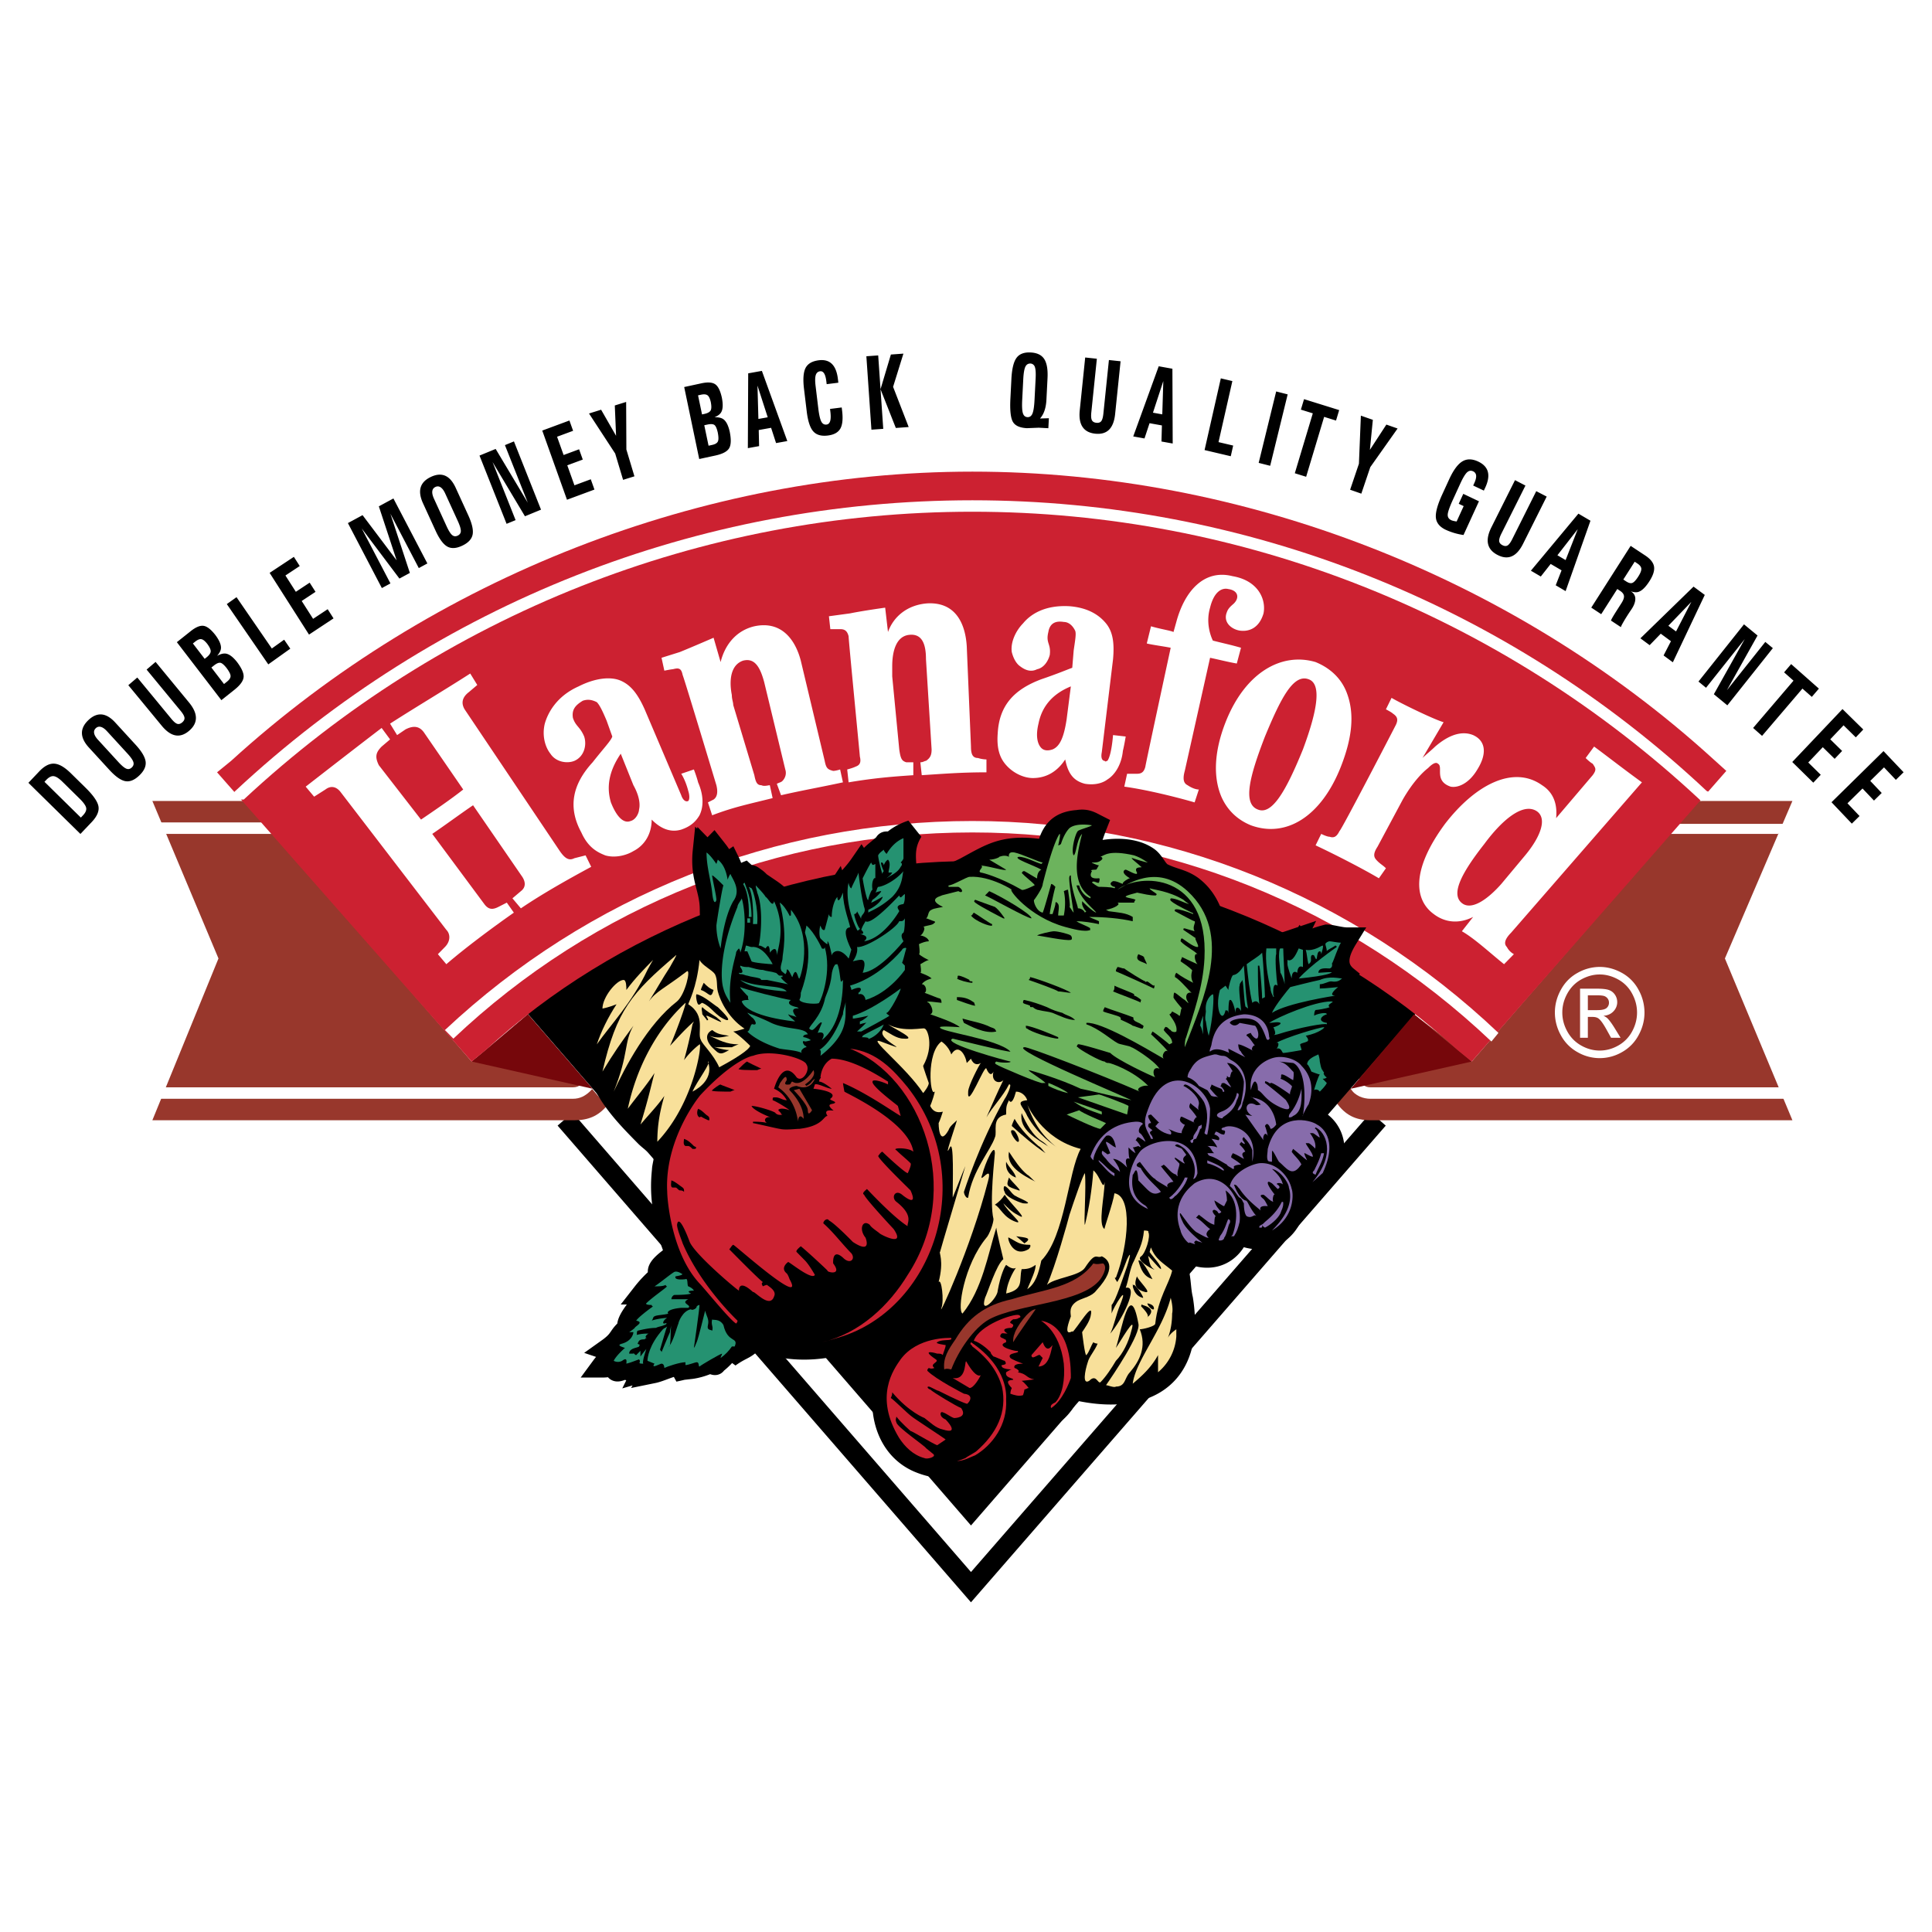 <svg xmlns="http://www.w3.org/2000/svg" width="2500" height="2500" viewBox="0 0 192.756 192.756"><path fill-rule="evenodd" clip-rule="evenodd" fill="#fff" d="M0 0h192.756v192.756H0V0z"/><path d="M2.834 78.102l.409-.431.67-.707c.516-.544 1.015-.802 1.498-.773.484.027 1.034.345 1.652.952l1.453 1.429c.782.765 1.217 1.388 1.306 1.871.087.483-.136 1.008-.674 1.575l-.716.754-.409.431-5.189-5.101zm5.232 3.47l.216-.228c.257-.271.362-.521.314-.748-.047-.227-.266-.534-.655-.917l-1.714-1.686c-.351-.344-.641-.529-.874-.555-.23-.025-.479.102-.744.381l-.173.183 3.63 3.57zM13.887 77.379c-.481.457-.945.642-1.393.555s-.979-.464-1.591-1.132L8.876 74.59c-.458-.5-.691-.978-.701-1.435-.009-.456.204-.892.643-1.309.439-.417.882-.604 1.329-.564.448.041.9.311 1.358.812l2.026 2.211c.612.668.944 1.233.999 1.694.054.463-.16.922-.643 1.38zm-.74-.806c.17-.161.222-.344.157-.548-.064-.206-.263-.489-.595-.851l-2.027-2.212c-.221-.242-.428-.388-.618-.438-.191-.053-.36-.008-.507.131s-.202.308-.163.505c.037.195.167.415.389.656l2.027 2.212c.332.362.596.583.793.663.195.08.377.04.544-.118zM18.857 70.086c.458.555.688 1.068.689 1.539.001.47-.225.898-.677 1.285-.453.387-.908.539-1.362.456-.455-.083-.912-.402-1.369-.957l-3.336-4.047.448-.383.448-.383 3.399 4.123c.23.279.424.444.583.497.16.052.325.005.5-.144.173-.147.247-.306.225-.474-.023-.168-.149-.392-.38-.671l-3.398-4.123.448-.383.448-.382 3.334 4.047zM17.645 64.07l.464-.369.912-.726c.521-.415.958-.592 1.309-.531.35.06.748.379 1.193.958l-.088-.115c.451.588.653 1.065.607 1.433-.029.222-.156.458-.382.714.317-.173.592-.25.826-.229.371.037.773.338 1.209.906l-.091-.119c.497.648.731 1.165.701 1.552-.03.386-.336.813-.92 1.278l-.835.664-.464.369-4.441-5.785zm2.776 1.662l.187-.148c.273-.218.412-.423.414-.611.002-.189-.13-.456-.396-.803l.088.115c-.23-.301-.433-.472-.605-.51s-.382.04-.626.234l-.239.189 1.177 1.534zm1.929 2.514l.292-.233c.252-.2.372-.395.361-.584-.011-.19-.159-.471-.444-.841l.092.119c-.265-.345-.481-.538-.647-.577-.167-.039-.389.052-.668.275l-.247.196 1.261 1.645zM26.767 66.285l-4.138-6.015.483-.344.486-.346 3.522 5.12 1.229-.877.307.447.308.448-2.197 1.567zM30.83 63.314l-3.929-6.159 2.418-1.598.292.457.293.459-1.427.944 1.039 1.627 1.379-.911.292.457.292.459-1.379.911 1.137 1.782 1.454-.961.292.457.293.459-2.446 1.617zM38.954 58.209l-.427.231-.429.232-3.387-6.484.73-.395.732-.396 3.409 4.52-.004.003-1.781-5.401.724-.393.73-.394 3.387 6.483-.426.231-.429.232-2.845-5.445.003-.002 1.95 5.93-.521.282-.52.281-3.75-4.985-.003.001 2.857 5.469zM46.121 54.441c-.596.283-1.094.313-1.493.089-.4-.224-.79-.75-1.169-1.578l-1.255-2.739c-.284-.62-.361-1.148-.232-1.586.13-.436.466-.783 1.01-1.042s1.022-.297 1.435-.119c.414.18.762.58 1.046 1.2l1.254 2.74c.379.828.524 1.47.436 1.926-.091.457-.434.825-1.032 1.109zm-.458-1c.21-.1.315-.257.315-.471.001-.216-.102-.548-.307-.997l-1.255-2.742c-.137-.299-.29-.503-.455-.612-.166-.109-.34-.121-.522-.034s-.286.23-.309.429c-.024.198.034.447.17.746l1.256 2.742c.206.449.389.742.553.88.162.138.346.158.554.059zM51.441 51.893l-.448.184-.451.185-2.702-6.809.804-.33.808-.332 3.206 5.365-2.281-5.746.448-.184.451-.186 2.702 6.809-.8.329-.804.331-3.233-5.413 2.3 5.797zM56.568 49.859l-2.467-6.901 2.71-1.004.183.512.184.515-1.599.592.652 1.824 1.546-.572.182.512.185.514-1.546.573.714 1.996 1.629-.603.184.512.183.514-2.74 1.016zM61.379 45.252l-2.613-3.998.603-.187.604-.189 1.492 2.6.001-.003-.127-3.021.563-.175.569-.177.023 4.744.804 2.677-.564.175-.567.177-.788-2.623zM68.262 38.615l.576-.125 1.132-.245c.647-.14 1.116-.105 1.405.106.29.21.509.674.66 1.394l-.03-.143c.152.729.128 1.249-.071 1.559-.121.187-.337.342-.651.472.359-.015.64.039.842.163.317.198.549.649.697 1.354l-.031-.147c.168.804.155 1.373-.039 1.708-.193.334-.653.58-1.378.737l-1.037.224-.576.125-1.499-7.182zm1.78 2.733l.232-.05c.34-.074.553-.196.636-.365.083-.169.08-.467-.011-.898l.03.143c-.078-.374-.186-.617-.325-.729-.139-.111-.36-.135-.664-.069l-.296.064.398 1.904zm.651 3.12l.363-.079c.313-.067.504-.189.576-.364s.06-.494-.037-.955l.031.148c-.089-.427-.201-.698-.334-.807-.132-.109-.372-.126-.719-.051l-.307.066.427 2.042zM74.648 37.248l.681-.122.684-.123 2.537 7.001-.559.101-.563.101-.495-1.523-1.234.222.037 1.605-.56.1-.563.102.035-7.464zm1.017 4.551l.931-.167-1.021-3.157h-.001l.091 3.324zM83.978 40.652l.026.217c.114.854.063 1.477-.152 1.873-.217.396-.634.632-1.253.709-.659.083-1.146-.057-1.463-.418-.316-.359-.533-1.021-.648-1.982l-.271-2.246c-.117-.968-.064-1.667.156-2.094.223-.428.662-.684 1.32-.766.571-.071 1.017.061 1.337.395.301.312.491.807.57 1.486l.017.139.026.217-1.165.146-.026-.217c-.041-.379-.113-.658-.217-.835-.106-.178-.242-.256-.41-.235-.219.027-.364.155-.437.382-.071.228-.077.584-.018 1.071l.271 2.248c.076.633.175 1.068.295 1.305.12.237.297.34.53.311.18-.022.302-.145.365-.367.062-.223.064-.549.008-.975l-.026-.217 1.165-.147zM88.122 42.786l-.588.042-.592.042-.504-7.326.588-.042.592-.042.232 3.369h.001l1.033-3.458.622-.045.628-.045-1.03 3.313 1.555 4.011-.641.046-.641.046-1.529-3.868h.002l.272 3.957zM102.842 35.167c.635.034 1.084.253 1.344.66.262.407.371 1.05.324 1.931l-.107 2.111c-.041.827-.252 1.456-.639 1.884l.883-.026-.053.997-.959-.051-1.182.047c-.717-.039-1.184-.252-1.402-.643-.219-.39-.301-1.153-.244-2.286l.104-2.038c.055-.984.225-1.669.514-2.057s.761-.564 1.417-.529zm-.02 1.104c-.242-.013-.416.095-.525.326-.107.231-.176.647-.207 1.246l-.104 2.038c-.033.637-.012 1.083.066 1.337.076.255.229.388.457.4.23.012.398-.109.502-.365.104-.254.172-.714.205-1.38l.109-2.111c.027-.544.004-.926-.076-1.146a.487.487 0 0 0-.465-.349l.038.004zM111.258 41.298c-.074.721-.277 1.245-.607 1.573-.332.327-.793.46-1.379.397-.59-.062-1.012-.29-1.27-.68-.258-.391-.35-.947-.273-1.667l.541-5.254.582.062.582.062-.553 5.353c-.037.362-.02.619.055.772s.221.242.447.266c.225.024.389-.032.492-.166.102-.134.172-.381.209-.744l.553-5.352.582.062.582.062-.543 5.254zM115.605 36.543l.68.123.686.123.029 7.461-.559-.1-.562-.101.045-1.604-1.234-.221-.504 1.521-.559-.101-.564-.101 2.542-7zm-.574 4.631l.93.167.102-3.322-1.032 3.155zM120.18 44.903l1.621-7.154.574.135.578.136-1.381 6.09 1.461.344-.119.531-.121.533-2.613-.615zM127.324 39.056l.571.145.576.146-1.746 7.125-.571-.145-.576-.146 1.746-7.125zM130.979 41.239l-1.19-.37.158-.524.157-.521 3.505 1.091-.156.522-.158.523-1.186-.369-1.795 5.977-.564-.175-.566-.177 1.795-5.977zM135.58 46.267l.195-4.798.594.209.6.209-.295 2.996.002-.002 1.642-2.52.557.195.563.197-2.723 3.852-.895 2.647-.556-.195-.561-.197.877-2.593zM144.248 52.861c-.604-.286-.932-.685-.988-1.196-.055-.51.148-1.27.607-2.281l.723-1.576c.418-.906.854-1.499 1.309-1.774.453-.274.984-.267 1.592.021.531.252.852.604.959 1.052s.002.997-.314 1.642l-.092.198-1.064-.505.092-.198c.15-.318.219-.58.203-.783a.501.501 0 0 0-.303-.437c-.221-.104-.424-.067-.611.11-.186.178-.406.545-.664 1.106l-.721 1.576c-.334.726-.512 1.225-.535 1.496-.023.27.094.466.352.588.102.048.279.092.535.129l.703-1.534-.492-.233.453-.99 1.564.742-1.541 3.363a6.402 6.402 0 0 1-1.771-.519l.004.003zM151.957 54.252c-.322.646-.695 1.062-1.121 1.246-.424.185-.9.141-1.428-.132-.527-.273-.842-.64-.943-1.098-.104-.458.008-1.011.33-1.657l2.357-4.707.52.27.521.271-2.4 4.795c-.162.325-.236.571-.221.74.016.17.121.307.324.412.201.104.373.112.518.025.143-.088.295-.293.457-.618l2.4-4.795.521.27.521.27-2.356 4.708zM157.479 51.247l.598.352.604.354-2.479 7.023-.492-.29-.496-.292.584-1.491-1.086-.638-.986 1.254-.492-.289-.496-.291 4.741-5.692zm-2.096 4.152l.818.481 1.211-3.086v-.001l-2.029 2.606zM162.691 54.461l.494.327.961.635c.52.344.811.71.877 1.102.066.391-.086.876-.453 1.452-.416.651-.809 1.016-1.178 1.096-.184.039-.412.013-.686-.077l.053.036a.822.822 0 0 1 .396.743c-.006.318-.148.681-.432 1.088-.16.234-.32.481-.484.742a14.95 14.95 0 0 0-.367.623 2.047 2.047 0 0 0-.158.339l-.494-.327-.494-.326c.027-.079.082-.187.162-.328s.207-.348.381-.622l.477-.747c.201-.305.295-.553.279-.742-.016-.19-.143-.364-.381-.521l-.287-.19-1.604 2.513-.494-.327-.498-.329 3.93-6.16zm-.732 3.358l.273.181c.258.169.467.221.629.157s.359-.275.59-.637c.215-.336.316-.598.305-.779-.012-.182-.143-.354-.389-.518l-.273-.181-1.135 1.777zM168.965 58.527l.559.413.562.416-3.186 6.721-.461-.34-.463-.342.734-1.421-1.016-.75-1.109 1.144-.459-.34-.463-.342 5.302-5.159zm-2.512 3.906l.766.566 1.521-2.941-.002-.001-2.285 2.376zM170.211 68.619l-.375-.309-.379-.311 4.541-5.708.674.556.678.558-3.057 5.456 3.832-4.817.375.31.377.311-4.539 5.707-.672-.553-.674-.555 3.082-5.503-3.863 4.858zM178.938 67.911L178 67.08l.352-.413.351-.411 2.768 2.448-.352.411-.353.413-.936-.828-4.027 4.717-.446-.393-.447-.396 4.028-4.717zM178.814 76.025l5.012-5.282 2.074 2.039-.373.392-.373.393-1.222-1.203-1.327 1.397 1.184 1.162-.373.393-.373.393-1.184-1.162-1.449 1.528 1.246 1.226-.371.392-.373.393-2.098-2.061zM182.73 80.039l5.188-5.102 2.004 2.112-.385.378-.387.381-1.181-1.246-1.373 1.349 1.142 1.204-.384.379-.387.38-1.143-1.205-1.502 1.477 1.205 1.27-.384.378-.387.38-2.026-2.135z" fill-rule="evenodd" clip-rule="evenodd"/><path fill-rule="evenodd" clip-rule="evenodd" fill="#fff" d="M137.15 111.34l-40.275 46.285L56.74 111.34h80.41z"/><path fill="none" stroke="#000" stroke-width="2.934" stroke-miterlimit="2.613" d="M137.15 111.34l-40.275 46.285L56.74 111.34"/><path fill-rule="evenodd" clip-rule="evenodd" fill="#fff" d="M137.15 111.34l-40.275 46.285L56.74 111.34h80.41z"/><path fill="none" stroke="#000" stroke-width="1.029" stroke-miterlimit="2.613" d="M137.15 111.34l-40.275 46.285L56.74 111.34"/><path d="M24.463 79.912h-9.262l6.596 15.714-6.596 16.142h42.1c1.403 0 2.385-.428 3.228-1.428l-7.859-9.143c-.702.57-2.245 2.143-5.613 4.713L24.463 79.912z" fill-rule="evenodd" clip-rule="evenodd" fill="#98372c"/><path d="M58.284 107.625c-.141.43-.421.857-1.123.857H16.043l-.702 1.143H57.16c.702 0 1.263-.285 1.824-.857.562-.571-.841-.856-.7-1.143zM16.324 83.197H27.41l-.982-1.143H15.622l.702 1.143z" fill-rule="evenodd" clip-rule="evenodd" fill="#fff"/><path d="M169.428 79.912h9.402l-6.736 15.714 6.736 16.142h-42.1c-1.545 0-2.527-.57-3.369-1.713l7.719-8.857c1.402 1.143 3.789 2.715 5.754 4.713l22.594-25.999z" fill-rule="evenodd" clip-rule="evenodd" fill="#98372c"/><path d="M134.766 108.625c.42.715 1.262 1 1.965 1h41.396l-.561-1.143H136.73c-.562 0-.844-.285-1.123-.857-.14-.143-1.123.572-.841 1zM178.127 82.197h-10.805l-.842 1h10.946l.701-1z" fill-rule="evenodd" clip-rule="evenodd" fill="#fff"/><path d="M50.846 99.055l46.029 53.141 46.17-53.141c-12.771-9.858-28.77-15.714-46.17-15.714-17.261-.001-33.259 5.856-46.029 15.714z" fill-rule="evenodd" clip-rule="evenodd"/><path d="M47.057 105.91l12.068 2.715-6.456-7.428c-1.402 1.143-4.209 3.571-5.612 4.713zM146.834 105.91l-12.068 2.715 6.314-7.428c1.402 1.143 4.35 3.571 5.754 4.713z" fill-rule="evenodd" clip-rule="evenodd" fill="#76070b"/><path d="M172.234 76.912l-1.264-1.143c-20.066-18.285-47.012-28.714-73.955-28.714-26.944 0-53.888 10.571-73.956 28.856l-1.403 1.143 25.4 28.855 1.403-1.143C61.51 92.767 79.333 85.91 97.015 85.91c17.541 0 35.363 6.857 48.414 18.856l1.404 1.143 25.401-28.997z" fill-rule="evenodd" clip-rule="evenodd" fill="#cc2131"/><path d="M23.902 79.769l-.702-.572.281-.286C43.548 60.198 69.65 49.913 97.016 49.913c27.225 0 53.326 10.285 73.254 28.999l.281.143-.844.857-.139-.143c-19.787-18.429-45.609-28.714-72.553-28.714-27.084 0-52.906 10.285-72.693 28.714h-.42zM44.39 102.768C58.705 89.34 77.369 81.912 97.016 81.912c19.365 0 38.029 7.428 52.484 21.143l-.701.857c-14.314-13.572-32.697-20.858-51.783-20.858-19.367 0-37.75 7.286-51.783 20.571l-.843-.857z" fill-rule="evenodd" clip-rule="evenodd" fill="#fff"/><path d="M112.031 74.912c-.141 1.429-.842 2.429-1.545 2.857-.561.428-1.402.571-2.244.428-1.123-.286-1.684-1-1.965-2.428-.842 1.286-1.965 1.857-3.229 1.857-.842 0-1.824-.428-2.525-1.143-.561-.571-1.123-1.429-.982-3.285.141-2.857 1.684-4.429 4.352-5.429 1.684-.571 2.666-1 3.086-1.143l.141-1.715c.141-1 .281-1.714.141-2-.281-.572-.701-.857-1.123-.857-.842-.143-1.402.143-1.543 1-.281 1.143.281 1.143.141 2.286-.141.571-.562 1.286-1.264 1.429-.561.286-1.123.143-1.684-.286-.422-.286-.701-.857-.842-1.429-.141-1 .42-2.143 1.123-2.857.701-.857 2.104-1.857 4.631-1.714 1.824.143 2.945.856 3.648 1.714.701.857.842 2 .701 3.571l-1.123 9.285c-.141.715.141.857.281.857.141.143.141 0 .279 0 .422-.571.562-2.571.562-2.571l1.264.143c0 .001-.14.858-.281 1.43zm-5.193-6.429c-2.104.857-2.945 2.286-3.227 3.715-.281 1.143-.141 2 .281 2.428.279.286.701.286 1.121.143.703-.286 1.123-1.143 1.404-3l.421-3.286zM69.229 76.769l-1.263.429c.281.428.562 1.143.702 1.714.14.429.14.857 0 1-.281.143-.561-.143-.702-.571l-3.648-8.571c-.702-1.571-1.403-2.429-2.386-2.857-.982-.428-2.526-.285-4.21.571-2.246 1-3.087 2.715-3.368 3.715-.28 1.143 0 2.286.562 3 .561.857 1.684 1 2.386.714.982-.429 1.263-1.571.982-2.429-.421-1-.842-1-1.123-1.857-.14-.857.281-1.286.982-1.714.421-.143.842-.143 1.403.143.28.286.561.857.982 1.857l.562 1.571c-.141.429-.842 1.143-1.965 2.572-1.965 2.143-2.526 4.428-1.123 7 .702 1.572 1.684 2 2.386 2.286.982.286 2.105 0 2.806-.428 1.123-.571 1.825-1.714 1.825-3.143.982 1 1.964 1.286 2.947 1 .842-.286 1.403-.714 1.824-1.428.421-.857.421-2-.14-3.286-.14-.574-.421-1.288-.421-1.288zm-6.034 1.571c.562 1 .702 1.857.562 2.429 0 .286-.281 1-.842 1.143-.702.286-1.403-.429-1.965-1.857-.421-1.428-.28-3 .982-4.857l1.263 3.142zM139.957 79.769l-2.525 4.714c-.562.857-.281 1.143 0 1.429.281.286.561.429.842.714l-.701 1c-1.686-1-4.49-2.429-6.316-3.286l.562-1.143s.561.286.842.286c.422.143.701 0 .982-.571.141 0 5.473-10.286 5.613-10.571.281-.571.141-.857-.281-1.143-.141-.143-.701-.429-.701-.429l.561-1.143c.982.572 4.211 2.143 5.193 2.429l-2.105 3.571c.281-.286.982-.857 1.264-1.143 1.824-1.572 3.086-1.429 3.789-1.143 1.262.571 1.402 1.857.42 3.429-.842 1.428-1.965 1.857-2.666 1.714-1.684-.571-.701-2-1.264-2.286-.139-.143-.42-.143-.982.429-.562.429-1.545 1.428-2.527 3.143zM118.205 76.912c-.279 1 0 1.286.281 1.429.422.286.842.429 1.123.429l-.422 1.285c-1.965-.571-4.912-1.285-7.016-1.571l.279-1.285h.982c.422 0 .703-.143.842-.715 0-.143 2.527-11.857 2.527-11.857-.701-.143-1.824-.285-2.387-.428l.422-1.714c.982.286 1.965.429 2.244.571l.281-1c.842-3.143 2.807-5.286 5.613-4.571 2.527.428 3.369 2.285 3.088 3.714-.422 1.429-1.404 1.857-2.387 1.714-.842-.143-1.684-.857-1.262-1.857.141-.428.561-.714.701-.857.561-.571.422-1.286-.561-1.429-.562-.143-1.404.143-1.824 1.857-.422 1.428 0 2.714.279 3.286 1.123.286 1.824.429 2.807.714l-.42 1.572c-.842-.143-1.965-.429-2.666-.571l-2.524 11.284zM133.783 76.483c-1.965 5-5.475 7.143-8.982 5.857-1.402-.572-2.385-1.571-2.947-2.857-.842-2-.701-4.571.422-7.428 1.965-5 5.613-7 8.98-6 1.404.572 2.527 1.572 3.088 3 .842 2.143.56 4.571-.561 7.428zm-3.789-1.714c1.543-4.143 1.824-6.571.561-7-1.543-.571-2.807 2-4.35 5.714-1.545 4-2.246 6.714-.701 7.286 1.402.571 2.805-1.857 4.49-6zM51.968 88.912l-.842.714.842 1c2.105-1.429 4.631-2.856 7.017-4.143l-.561-1.143-1.123.286c-.562.286-.982 0-1.544-.857l-9.402-14c-.421-.714-.14-1.286.421-1.714l.842-.714-.702-1.143c-2.667 1.714-5.333 3.286-7.999 5l.702 1.143.842-.571c.842-.429 1.403-.286 1.824.286l3.93 5.714c-1.263 1-2.947 2.143-4.21 3l-4.21-5.428c-.421-.857-.28-1.286.281-1.857l.842-.714-.842-1.143c-2.245 1.714-5.192 4-7.578 5.857l.842 1 1.123-.714c.561-.429 1.122-.286 1.543.285L44.531 92.77c.421.428.421 1.143-.141 1.714l-.701.714.842 1c1.824-1.572 4.49-3.572 6.736-5.143l-.702-1-.842.429c-.562.286-.982.286-1.403-.286l-5.192-7c1.263-.857 2.807-2 4.07-2.857l4.912 7.143c.279.428.42.999-.142 1.428zM83.123 76.912c-.562-.143-.702-.286-.842-1l-2.386-10c-.561-2.143-1.964-4-4.631-3.428-1.824.429-2.947 1.857-3.368 3.571l-.702-2.428s-1.964.856-3.368 1.428l-1.825.572.281 1.286s.702-.143.842-.143c.562-.143.842-.143.982.571.14.286 3.368 11 3.368 11 .14.571.14 1.143-.281 1.429l-.562.285.421 1.286c2.245-.857 3.789-1.143 6.034-1.714l-.281-1.286c-.14 0-.561.143-.842 0-.421 0-.562-.286-.702-1l-2.105-7c0-.286-.141-.571-.141-1-.28-1.429-.14-3 1.123-3.429 1.123-.285 1.684.572 2.105 2.143l2.105 8.714c.141.429 0 .857-.281 1.143-.14.143-.281.143-.562.286l.421 1.143c1.824-.429 4.21-.857 6.174-1.286l-.281-1.285c.005-.001-.416.142-.696.142zM97.576 75.626c-.561 0-.702-.429-.702-1.143l-.42-10c-.14-2.285-1.123-4.428-3.929-4.285-1.965.143-3.368 1.286-3.93 2.857l-.281-2.428s-2.105.286-3.508.571l-2.104.286.14 1.286h.982c.421 0 .702.143.842.714 0 .429 1.123 11.857 1.123 12 .141.572 0 .857-.421 1-.281.143-.842.286-.842.286l.14 1.285c2.526-.428 4.35-.571 6.456-.714v-1.286h-.702c-.421-.143-.561-.286-.701-1.286l-.702-7.286v-1c0-1.572.421-3 1.684-3.143 1.263-.143 1.684.857 1.684 2.429l.562 9c0 .571-.141.857-.562 1.143-.14 0-.281.143-.562.143l.141 1.286c2.245-.143 3.929-.286 6.455-.286v-1.286c-.001 0-.421 0-.843-.143zM145.992 90.197c-1.404-.857-.141-3.143 2.104-6 1.686-2.286 3.789-4.143 5.193-3.286 1.123.714.42 2.571-1.123 4.428l-2.385 2.857c-1.263 1.429-2.806 2.573-3.789 2.001zm.983 1.286l-1.123 1.429c1.264.714 2.947 2.285 4.209 3.286l.982-1a1.711 1.711 0 0 1-.701-.714c-.281-.286-.281-.714.422-1.429l13.051-15c-1.965-1.428-3.229-2.428-4.771-3.571l-.842 1.143s.42.429.701.571c.281.429.422.572 0 1.143l-3.648 4.285c.141-1.428-.281-2.571-1.404-3.285-2.807-2-6.596-.143-9.682 3.857-3.369 4.571-3.088 7.571-1.123 9 1.122.856 2.524.999 3.929.285z" fill-rule="evenodd" clip-rule="evenodd" fill="#fff"/><path d="M107.541 81.912c.842-.143 1.262.143 1.824.429-.562 1.429-.982 3-.982 3 1.965-.714 4.631-.857 6.174.286.562.429.842 1.286 1.404 1.572 1.121.572 1.965.572 2.947 1.286 2.666 2 2.945 6.143 1.963 10.142 1.264-.285.703.715.842 2.143 0-.428 0-1.713.141-2.143l1.965-3.428c.281.714.703.286 1.264-.143.141-.143 1.264-1.429 1.264-1 0 .714 1.963 0 2.807-.286-.281.571-.844 1.143-.281 1.571.281-.428.561-.714.842-1.143.422.571.842 0 1.404-.429.139-.143 1.121-.429 1.262-.429.422 0 1.404.286 1.965.286-.701 1.143-1.402 2.714 0 3.857-.561 1.43-1.262 3.43-1.123 4.857-1.402.715-2.666 1.428-3.367 2.715v.428c.42-.285.842-.285 1.264-.57 1.121-.43.561.428.98 1.428.141.428.703.857.984 1.285-.844 1.43-1.965 2-2.668 3.715 4.352 1.428 2.807 7-1.121 7.713 0 3.145-2.387 5.572-5.754 4-.422 1.287-1.686 2.572-3.648 2.287-1.965-.285-2.809-2.287-2.947-4.143-3.789.285-3.229-1.572-5.053-1.857.842.857 2.666 2.143 3.088 3.285.281.857-.141 1.572.281 2.285.42.857 1.684.572 1.963 1.143.562 1.145.422 2.43.703 3.572 1.262 7.857-3.789 10.715-11.088 8.857-.842 2.285-2.666 4-6.455 3.428-.982 3.143-4.63 5.715-8.84 3.857-5.333-2.428-4.07-11.715 1.263-12.715-1.263-.57-1.965-1-2.947-1.713-3.508 2.428-9.402 4.57-14.595 2.143-.842 1.143-1.123.857-2.526 1.857.14-.43.14-.572 0-.715a6.69 6.69 0 0 1-1.403 1.428c.141.143-.562-.143-.281-.143.14 0 .14-.285.281-.285-1.123.715-2.386.857-2.386.857v-.143c.141 0-.982.285-1.684.428.141-.143.281-.572.281-.572-.562 0-1.684.572-2.386.715.421-.715 0-.428-.982-.143.141-.285.281-.428.421-.572-.842.287-2.386 1.145-1.404-.143-.842.43-2.385 1.287-1.403 0-.561.143-1.122.287-1.684.287.421-.572 1.404-1.43.562-1.715 1.403-1 .982-1.285 2.104-2.143-.562-.43 1.403-2.715 2.246-3.43-.14 0-.421-.143-.842 0a11.353 11.353 0 0 1 1.824-1.855c-.982-.43.982-1.715 1.404-2-.141-.715-.421-1.287-.562-1.857-.562-2.143-.982-4-.702-6.572 0-.428.28-1.143.14-1.57-.14-.572-1.403-1.43-1.824-1.857-2.667-2.715-6.034-6-5.192-11.572.281-2.143 1.123-3.428 2.386-4.428 1.964-1.429 5.333-3.286 8.56-2.143.562.143.842 1 1.123 1.428 0 0 .141-.285.281-.285-.562-3.571-.702-4.714-.702-5.571 0-2.143-.982-3.143-.702-5.857.141.143.141-.286.281 0 .562.714.421-.143.702-.429.562.714.702.857 1.123 1.857 0-.143.421-.286.421-.286.28.571.28 1 .702 1.286l.281.286c.14 0 0-.714 0-1 .421.429.702.572 1.123 1.144.14 0-.281-.715.421-.143.702.428.982 1.286 1.543 1.714.141 0 0-.286 0-.571.842.571 1.263 1 1.685 2 .14-.286.14-.857.14-.857 1.263 1.571.421-1 1.403 2.571.281-1.571.842 0 1.403.714.14-1.143 1.263-3 2.105-4.285l.14.428c.842-1.714 1.263-1.714 2.246-3.143l.28.428c.702-1.571 1.123-1.428 2.246-2.571-.281 0 .14.429.14.429.702-.857 1.544-1.286 2.386-1.571-1.403 2.286-.141 3.714-.842 6.143 0-.143.28-.571.421-.571.28-.143.14.286 0 .286-.141 1.143-.281 1.857-.562 2.714l.842-.857c-.14 1-.28 1.714-.561 2.571.281-.143.281-.285.281-.571.14.857.14 1.572-.141 2.714 0 .286-.561.857-.14.571.14 0 .421-.286.561-.428l-.842 2.572c-.14.428.281.143.702-.285-.421.998-.842 2.428-1.684 2.998-.14 0 .842 0 .562.145-.28 0-.421.57-.421.855-.281-.143.141.715.702.857 1.123.287 1.684-.143 2.807 0-1.684-4.57-2.526-10.714.842-14.285.701-.857 1.684-1.143 2.807-1.714 2.667-1.428 3.928-2.428 8.139-1.714.417-1.717.978-2.86 3.083-3.002z" fill-rule="evenodd" clip-rule="evenodd"/><path d="M107.541 81.912c.842-.143 1.262.143 1.824.429-.562 1.429-.982 3-.982 3 1.965-.714 4.631-.857 6.174.286.562.429.842 1.286 1.404 1.572 1.121.571 1.965.571 2.947 1.286 2.666 2 2.945 6.143 1.963 10.142 1.264-.285.703.715.842 2.143 0-.428 0-1.713.141-2.143l1.965-3.428c.281.714.703.286 1.264-.143.141-.143 1.264-1.429 1.264-1 0 .714 1.963 0 2.807-.286-.281.571-.844 1.143-.281 1.571.281-.428.561-.714.842-1.143.422.571.842 0 1.404-.429.139-.143 1.262-.429 1.262-.429.422 0 1.404.286 1.965.286-.701 1.143-1.402 2.714 0 3.857-.561 1.43-1.262 3.43-1.123 4.857-1.402.715-2.666 1.428-3.367 2.715v.428c.42-.285.842-.285 1.264-.57 1.121-.43.561.428.98 1.428.141.428.703.857.984 1.285-.844 1.43-1.965 2-2.668 3.715 4.352 1.428 2.807 7-1.121 7.713 0 3.145-2.387 5.572-5.754 4-.422 1.287-1.686 2.572-3.648 2.287-1.965-.285-2.809-2.287-2.947-4.143-3.789.285-3.229-1.572-5.053-1.857.842.857 2.666 2.143 3.088 3.285.281.857-.141 1.572.281 2.285.42.857 1.684.572 1.963 1.143.562 1.145.422 2.43.703 3.572 1.262 7.857-3.789 10.715-11.088 8.857-.842 2.285-2.666 4-6.455 3.428-.982 3.143-4.63 5.715-8.84 3.857-5.333-2.428-4.07-11.715 1.263-12.715-1.263-.57-1.965-1-2.947-1.713-3.508 2.428-9.402 4.57-14.595 2.143-.842 1.143-1.123.857-2.526 1.857.14-.43.14-.572 0-.715a6.69 6.69 0 0 1-1.403 1.428c.14.143-.562-.143-.281-.143 0 0 .14-.285.281-.285-1.123.715-2.386.857-2.386.857v-.143c.141 0-.982.285-1.684.428.14-.143.281-.572.281-.572-.562 0-1.684.572-2.386.715.421-.715 0-.428-.982-.143.141-.285.281-.428.421-.572-.842.287-2.386 1.145-1.404-.143-.842.43-2.385 1.287-1.403 0-.561.143-1.122.287-1.684.287.421-.572 1.404-1.43.562-1.715 1.403-1 .982-1.285 2.104-2.143-.562-.43 1.403-2.715 2.246-3.43 0 0-.421-.143-.842 0a11.353 11.353 0 0 1 1.824-1.855c-.982-.43.982-1.715 1.403-2-.14-.715-.421-1.287-.561-1.857-.562-2.143-.982-4-.702-6.572 0-.428.28-1.143.14-1.57-.14-.572-1.403-1.43-1.824-1.857-2.667-2.715-6.034-6-5.192-11.572.281-2.143 1.123-3.428 2.386-4.428 1.964-1.429 5.333-3.286 8.56-2.143.562.143.842 1 1.123 1.428l.281-.285c-.562-3.571-.702-4.714-.702-5.571 0-2.143-.982-3.143-.702-5.857.141.143.141-.286.281 0 .562.714.421-.143.702-.429.562.714.702.857 1.123 1.857l.421-.286c.28.571.28 1 .702 1.286l.281.286c.14 0 0-.714 0-1 .421.429.702.572 1.122 1.143.141 0-.28-.714.421-.143.702.428.982 1.286 1.543 1.714.141 0 0-.286 0-.571.842.571 1.263 1 1.685 2 .14-.286.14-.857.14-.857 1.263 1.571.421-1 1.403 2.571.281-1.571.842 0 1.403.714.14-1.143 1.263-3 2.105-4.285l.14.428c.842-1.714 1.263-1.714 2.246-3.143l.28.428c.702-1.571 1.123-1.428 2.246-2.571-.281 0 .14.429.14.429.702-.857 1.544-1.286 2.386-1.571-1.403 2.286-.141 3.714-.842 6.143 0-.143.421-.571.421-.571.28-.143.14.286 0 .286-.141 1.143-.281 1.857-.562 2.714l.842-.857c-.14 1-.28 1.714-.561 2.571.281-.143.281-.285.281-.571.14.857.14 1.572-.141 2.714 0 .286-.561.857-.14.571.14 0 .421-.286.561-.428l-.842 2.572c-.14.428.281.143.702-.287-.421 1-.842 2.43-1.684 3-.14 0 .842 0 .562.145-.28 0-.421.57-.421.855-.281-.143.141.715.702.857 1.123.287 1.684-.143 2.807 0-1.684-4.57-2.526-10.714.842-14.285.701-.857 1.684-1.143 2.807-1.714 2.667-1.428 3.928-2.428 8.139-1.714.418-1.716.979-2.859 3.084-3.001z" fill="none" stroke="#000" stroke-width="2.2" stroke-miterlimit="2.613"/><path d="M107.541 81.912c.842-.143 1.262.143 1.824.429-.562 1.429-.982 3-.982 3 1.965-.714 4.631-.857 6.174.286.562.429.842 1.286 1.404 1.572 1.121.572 1.965.572 2.947 1.286 2.666 2 2.945 6.143 1.963 10.142 1.264-.285.703.715.842 2.143 0-.428 0-1.713.141-2.143l1.965-3.428c.281.714.703.286 1.264-.143.141-.143 1.264-1.429 1.264-1 0 .714 1.963 0 2.807-.286-.281.571-.844 1.143-.281 1.571.281-.428.561-.714.842-1.143.422.571.842 0 1.404-.429.139-.143 1.121-.429 1.262-.429.422 0 1.404.286 1.965.286-.701 1.143-1.402 2.714 0 3.857-.561 1.43-1.262 3.43-1.123 4.857-1.402.715-2.666 1.428-3.367 2.715v.428c.42-.285.842-.285 1.264-.57 1.121-.43.561.428.98 1.428.141.428.703.857.984 1.285-.844 1.43-1.965 2-2.668 3.715 4.352 1.428 2.807 7-1.121 7.713 0 3.145-2.387 5.572-5.754 4-.422 1.287-1.686 2.572-3.648 2.287-1.965-.285-2.809-2.287-2.947-4.143-3.789.285-3.229-1.572-5.053-1.857.842.857 2.666 2.143 3.088 3.285.281.857-.141 1.572.281 2.285.42.857 1.684.572 1.963 1.143.562 1.145.422 2.43.703 3.572 1.262 7.857-3.789 10.715-11.088 8.857-.842 2.285-2.666 4-6.455 3.428-.982 3.143-4.63 5.715-8.84 3.857-5.333-2.428-4.07-11.715 1.263-12.715-1.263-.57-1.965-1-2.947-1.713-3.508 2.428-9.402 4.57-14.595 2.143-.842 1.143-1.123.857-2.526 1.857.14-.43.14-.572 0-.715a6.69 6.69 0 0 1-1.403 1.428c.141.143-.562-.143-.281-.143.14 0 .14-.285.281-.285-1.123.715-2.386.857-2.386.857v-.143c.141 0-.982.285-1.684.428.141-.143.281-.572.281-.572-.562 0-1.684.572-2.386.715.421-.715 0-.428-.982-.143.141-.285.281-.428.421-.572-.842.287-2.386 1.145-1.404-.143-.842.43-2.385 1.287-1.403 0-.561.143-1.122.287-1.684.287.421-.572 1.404-1.43.562-1.715 1.403-1 .982-1.285 2.104-2.143-.562-.43 1.403-2.715 2.246-3.43-.14 0-.421-.143-.842 0a11.353 11.353 0 0 1 1.824-1.855c-.982-.43.982-1.715 1.404-2-.141-.715-.421-1.287-.562-1.857-.562-2.143-.982-4-.702-6.572 0-.428.28-1.143.14-1.57-.14-.572-1.403-1.43-1.824-1.857-2.667-2.715-6.034-6-5.192-11.572.281-2.143 1.123-3.428 2.386-4.428 1.964-1.429 5.333-3.286 8.56-2.143.562.143.842 1 1.123 1.428 0 0 .141-.285.281-.285-.562-3.571-.702-4.714-.702-5.571 0-2.143-1.263-4.143-.842-6.714.14.143.281.572.421.857.562.714.421-.143.702-.429.562.714.702.857 1.123 1.857 0-.143.421-.286.421-.286.28.571.28 1 .702 1.286l.281.286c.14 0 0-.714 0-1 .421.429.702.572 1.123 1.144.14 0-.281-.715.421-.143.702.428.982 1.286 1.543 1.714.141 0 0-.286 0-.571.842.571 1.263 1 1.685 2 .14-.286.14-.857.14-.857 1.263 1.571.421-1 1.403 2.571.281-1.571.842 0 1.403.714.14-1.143 1.263-3 2.105-4.285l.14.428c.842-1.714 1.263-1.714 2.246-3.143l.28.428c.702-1.571 1.123-1.428 2.246-2.571-.281 0 .14.429.14.429.702-.857 1.544-1.286 2.386-1.571-1.403 2.286-.141 3.714-.842 6.143 0-.143.28-.571.421-.571.28-.143.14.286 0 .286-.141 1.143-.281 1.857-.562 2.714l.842-.857c-.14 1-.28 1.714-.561 2.571.281-.143.281-.285.281-.571.14.857.14 1.572-.141 2.714 0 .286-.561.857-.14.571.14 0 .421-.286.561-.428l-.842 2.572c-.14.428.281.143.702-.285-.421.998-.842 2.428-1.684 2.998-.14 0 .842 0 .562.145-.28 0-.421.57-.421.855-.281-.143.141.715.702.857 1.123.287 1.684-.143 2.807 0-1.684-4.57-2.526-10.714.842-14.285.701-.857 1.684-1.143 2.807-1.714 2.667-1.428 3.928-2.428 8.139-1.714.417-1.717.978-2.86 3.083-3.002z" fill-rule="evenodd" clip-rule="evenodd"/><path d="M107.541 81.912c.842-.143 1.262.143 1.824.429-.562 1.429-.982 3-.982 3 1.965-.714 4.631-.857 6.174.286.562.429.842 1.286 1.404 1.572 1.121.571 1.965.571 2.947 1.286 2.666 2 2.945 6.143 1.963 10.142 1.264-.285.703.715.842 2.143 0-.428 0-1.713.141-2.143l1.965-3.428c.281.714.703.286 1.264-.143.141-.143 1.264-1.429 1.264-1 0 .714 1.963 0 2.807-.286-.281.571-.844 1.143-.281 1.571.281-.428.561-.714.842-1.143.422.571.842 0 1.404-.429.139-.143 1.262-.429 1.262-.429.422 0 1.404.286 1.965.286-.701 1.143-1.402 2.714 0 3.857-.561 1.43-1.262 3.43-1.123 4.857-1.402.715-2.666 1.428-3.367 2.715v.428c.42-.285.842-.285 1.264-.57 1.121-.43.561.428.98 1.428.141.428.703.857.984 1.285-.844 1.43-1.965 2-2.668 3.715 4.352 1.428 2.807 7-1.121 7.713 0 3.145-2.387 5.572-5.754 4-.422 1.287-1.686 2.572-3.648 2.287-1.965-.285-2.809-2.287-2.947-4.143-3.789.285-3.229-1.572-5.053-1.857.842.857 2.666 2.143 3.088 3.285.281.857-.141 1.572.281 2.285.42.857 1.684.572 1.963 1.143.562 1.145.422 2.43.703 3.572 1.262 7.857-3.789 10.715-11.088 8.857-.842 2.285-2.666 4-6.455 3.428-.982 3.143-4.63 5.715-8.84 3.857-5.333-2.428-4.07-11.715 1.263-12.715-1.263-.57-1.965-1-2.947-1.713-3.508 2.428-9.402 4.57-14.595 2.143-.842 1.143-1.123.857-2.526 1.857.14-.43.14-.572 0-.715a6.69 6.69 0 0 1-1.403 1.428c.141.143-.562-.143-.281-.143 0 0 .14-.285.281-.285-1.123.715-2.386.857-2.386.857v-.143c.141 0-.982.285-1.684.428.14-.143.281-.572.281-.572-.562 0-1.684.572-2.386.715.421-.715 0-.428-.982-.143.141-.285.281-.428.421-.572-.842.287-2.386 1.145-1.404-.143-.842.43-2.385 1.287-1.403 0-.561.143-1.122.287-1.684.287.421-.572 1.404-1.43.562-1.715 1.403-1 .982-1.285 2.104-2.143-.562-.43 1.403-2.715 2.246-3.43 0 0-.421-.143-.842 0a11.353 11.353 0 0 1 1.824-1.855c-.982-.43.982-1.715 1.403-2-.14-.715-.421-1.287-.561-1.857-.562-2.143-.982-4-.702-6.572 0-.428.28-1.143.14-1.57-.14-.572-1.403-1.43-1.824-1.857-2.667-2.715-6.034-6-5.192-11.572.281-2.143 1.123-3.428 2.386-4.428 1.964-1.429 5.333-3.286 8.56-2.143.562.143.842 1 1.123 1.428l.281-.285c-.562-3.571-.702-4.714-.702-5.571 0-2.143-1.263-4.143-.842-6.714.14.143.281.572.421.857.562.714.421-.143.702-.429.562.714.702.857 1.123 1.857l.421-.286c.28.571.28 1 .702 1.286l.281.286c.14 0 0-.714 0-1 .421.429.701.572 1.123 1.143.14 0-.281-.714.421-.143.702.428.982 1.286 1.543 1.714.141 0 0-.286 0-.571.842.571 1.263 1 1.685 2 .14-.286.14-.857.14-.857 1.263 1.571.421-1 1.403 2.571.281-1.571.842 0 1.403.714.14-1.143 1.263-3 2.105-4.285l.14.428c.842-1.714 1.263-1.714 2.246-3.143l.28.428c.702-1.571 1.123-1.428 2.246-2.571-.281 0 .14.429.14.429.702-.857 1.544-1.286 2.386-1.571-1.403 2.286-.141 3.714-.842 6.143 0-.143.421-.571.421-.571.28-.143.14.286 0 .286-.141 1.143-.281 1.857-.562 2.714l.842-.857c-.14 1-.28 1.714-.561 2.571.281-.143.281-.285.281-.571.14.857.14 1.572-.141 2.714 0 .286-.561.857-.14.571.14 0 .421-.286.561-.428l-.842 2.572c-.14.428.281.143.702-.287-.421 1-.842 2.43-1.684 3-.14 0 .842 0 .562.145-.28 0-.421.57-.421.855-.281-.143.141.715.702.857 1.123.287 1.684-.143 2.807 0-1.684-4.57-2.526-10.714.842-14.285.701-.857 1.684-1.143 2.807-1.714 2.667-1.428 3.928-2.428 8.139-1.714.417-1.716.978-2.859 3.083-3.001z" fill="none" stroke="#000" stroke-width="1.466" stroke-miterlimit="2.613"/><path d="M110.207 117.91c0 1.43-.701 4.287 0 4.715-.141.143.842-2.572.982-3.572 1.824.287 1.402 5.145.141 8.43-.281-.143.141.428.141.428.42-.713.701-1.57.98-2.285.562-1.143.141.285 0 .715-.42 1.143-1.121 3.428-1.543 3.857v.855c.141-.57 1.824-3.285.842-.855-.42 1-.561 2-.982 2.855 1.123-1.285 2.947-4.855 1.545-4.57.279-.715.42-2 .842-2.715.42-1 .842-1.57.982-3 0 0 .561 0 .42.143.281.43-.281 2.145-.701 2.43-.701.428 1.684 1.57 1.264 1.285-.422-.285-.422-.715-.562-1.285-.141-.285.982 1.143 1.264 1.285.141-.285-.842-1.285-1.123-1.715 0 0 .141-.57.141-.428.422 1.143 1.264 1.57 2.105 2.285-.281 1.285-1.404 2.715-1.684 5.285 0 .287-1.264.572-1.545.572.701 1.715 0 3.143-.982 4.285-.561.572-.42 1.43-1.402 1.43-.141.143-.844-.145-.982-.145.701-1 3.508-5.143 3.227-6.143-.842-4.57-1.684.715-2.244 2.43.42-.572 2.104-3.572 1.543-1.715-.281 1.143-.842 2.285-1.543 3-.422.715-.982 1.572-1.545 2.143-.279.143-.42-.857-1.121-.143-.703.428-.422-1-.141-1.857.141-.57.701-1.143.982-1.857 0 0-.281 0-.422-.143-.281.43-.42 1-.701 1.287-.141.143-.422-2.287-.422-2.287.281-.428.703-1 .842-1.57.422-1.857-1.402 1.285-1.824 1.57.281-.428-1.123 1-.141-1.57 0-.287-.279-1 .703-1.572.561-.285 1.402-.428 1.824-1 2.385-2.57.842-3.285.561-3.428-.561.285-.561-.572-1.684 1.143-.562.857-3.088 1-3.789 1.715.842-1.857 2.105-6.43 2.246-7 .42-1.287 1.402-4.143 1.543-4.143.141 1.428-.141 5.143 0 5.143.422-1.715.701-3.572.842-5.43.699.572.98 2.142 1.121 1.142zM71.334 97.197c.281.572.141 1.143.281 1.715.421 1.57 1.543 3 2.666 3.713-.421.143-.982.287-1.123.287.702.428 1.684 1.428 1.684 1.428 0 .143-.421.715-3.087 2.143-.562-1.285-1.684-2.285-1.824-2.715-.421-.713.561-2.428-1.263-3.57 0-.143.842-1.572 1.123-4.429.28.571 1.263.999 1.543 1.428z" fill-rule="evenodd" clip-rule="evenodd" fill="#f8e09a"/><path d="M117.363 132.625c-.42.285-.701.57-.842.857.281-.715.422-1.572.422-2.43.139-.57-.141-1.57-.141-1.57-.842 3.285-3.508 6.285-3.789 8.57.842-.713 1.824-1.57 2.525-2.855v1.713a5.115 5.115 0 0 0 1.824-3.57l.001-.715z" fill-rule="evenodd" clip-rule="evenodd" fill="#f8e09a"/><path d="M113.996 130.197c.982.285 1.123.713.42 1.285.281-.143 0-.572-.561-1.143 0 .001 0-.286.141-.142z" fill-rule="evenodd" clip-rule="evenodd"/><path d="M114.557 130.053c.703.145.562.572.562.572-.281.143-.844-.715-.562-.572zM113.154 128.197c.279.143 1.121 1.428.842 1.285-.562-.143-.842-.572-.982-1.143.14-.142-.282-.142.14-.142z" fill-rule="evenodd" clip-rule="evenodd"/><path d="M113.434 127.34c.141.428 1.545 1.713.842 1.57-1.122-.285-1.122-.857-.842-1.57z" fill-rule="evenodd" clip-rule="evenodd"/><path d="M110.066 126.053c.561.43-.281 1.572-.281 1.572-1.824 2.428-8.139 2.428-11.086 4-1.543.857-3.087 3.143-3.789 5-.14 0-.421-.143-.702 0-.14-1.143.421-2 1.123-3 1.263-2.143 2.948-3.428 5.614-4 3.227-1 6.314-1.143 8.139-3.572.422.144.701 0 .982 0z" fill-rule="evenodd" clip-rule="evenodd" fill="#98372c"/><path d="M113.715 125.768c.422.143 1.264 1.857 1.264 1.857-.842-.285-1.123-.857-1.404-1.857.28 0-.141-.143.14 0z" fill-rule="evenodd" clip-rule="evenodd"/><path d="M70.632 105.91c.562 1.572-.701 2.572-1.543 3 .421-.998 1.965-3 1.543-3zM107.82 114.625c-3.928-1-5.332-4.428-5.332-4.428.701 2 1.543 3.143 2.947 4.285-.281-.285-1.824-1.143-2.947-3.143-.42-1-1.264-1.43 0-1.572-.141-.428-.561-.857-1.123-.857-.42 1.572-.701.857-.701.857-.281.572-.281.715-.281 1.43-1.543.285-.842 1.713-1.123 2.285-.42 1.285-2.244 3.285-2.666 6-.14.143-.421-.285-.421-.572 0 0 1.543-4.855 4.069-9.285.141-.143.844-1.57.422-1.428-.561 1.143-1.684 2.285-2.246 3.285.562-1.285 1.123-2.572 1.686-3.715-.422.43-1.264.145-.982-.855 0 0-.281.713-.703-.287-.139-.57-1.964 4.287-1.824 2.285 0-.57 1.123-2.713 1.263-2.855-.701.428-.983-.43-.983-.43-.14.143-.28.285-.42.43-.14-.857-.842-2-1.544-.857-.281-.857-.982-1.285-.982-1.285-1.544 1.143-1.123 5.57-.702 4.998.14-.143-.281 1.145-.421 1.43.281.572.702.715 1.263.572-.14.428-.281.855-.421 1.143 0 0 0 2.428.982.713.141-.428.562-.713.842-1-.141.572-1.403 4.143-.702 2.715.421-.857.28 3.572.28 5 .421-1 .842-2.143 1.264-3.143-.702 2.428-2.386 8-2.526 8.57-.14 0 .421.857-.14 3 .281-.428.561 1.857.281 2.572-.421 1.285 2.946-6 4.63-12.572.562-2-.982.43-.561-.713.281-1.143 1.262-3.287 1.262-2.143 0 .285-.561 4.855-.139 6.57 0 .428-.422 1.572-.703 1.857-2.245 2.715-2.946 7.285-2.385 7.57 1.965-2.428 2.526-5.855 3.368-8.57 0 .285.703 3.143.703 3.143-.703.572-1.545 3.285-1.824 3.857-.562 1.857 1.262 0 1.262-.715.281-1.57.701-2.428.842-2.57.703.57.982.285.982.285s-.842 1.143-.982 2.57c1.824-.428 1.264-1.285 1.545-2.428.701 0 .982-.143 1.402-.428 0 .57-.42 1.428-.842 2.428.842-.572 1.123-1.572 1.404-2.857 2.384-2.427 2.666-8.857 3.927-11.142z" fill-rule="evenodd" clip-rule="evenodd" fill="#f8e09a"/><path d="M71.054 102.768c.562.43.842.43 1.684.572-.702.143-1.123.285-1.965 0 .982.428 1.684.857 2.947.857-.141 0-.702.285-.702.285h-1.543c-.702-.143.701.285 1.263.285-.562.287-.842.572-1.403 0-.843-.712-1.124-1.57-.281-1.999z" fill-rule="evenodd" clip-rule="evenodd"/><path d="M92.244 102.625c.281 0 .982 1.715-.141 3.715 0 .143.562 1.715.562 1.715 0 .285-.421.855-.562 1-1.684-2.572-5.753-5.715-4.21-5.143 3.789 1.428-.702-.287.281-1.145.562.287 1.263.857 1.965.857 1.543.143-.982-1-1.544-1.428 1.544.859 3.649.286 3.649.429z" fill-rule="evenodd" clip-rule="evenodd" fill="#f8e09a"/><path d="M70.071 100.482c.421.43.982.715 1.404 1 1.403 1.143-.702-.143-.983-.143-.14 0 .421.572 0 .428.281.287-.421-.57-.421-.57 0-.285-.14-.572 0-.715z" fill-rule="evenodd" clip-rule="evenodd"/><path d="M69.791 104.197a8.11 8.11 0 0 0-1.543 1.57c.281-1 .561-2.143.842-3.57l.14-.285c-1.123 1-1.824 1.855-2.386 2.428.421-.857 1.684-4.285 1.543-4.285-2.947 2.713-4.912 6.57-5.753 10.57.842-1.143 1.824-2.285 2.667-3.57-.281 1-.562 2.428-1.403 5.143.842-1 1.684-1.857 2.385-2.857-.421 1.428-.702 2.857-.702 4.57 3.789-4.001 4.49-9.999 4.21-9.714z" fill-rule="evenodd" clip-rule="evenodd" fill="#f8e09a"/><path d="M69.51 99.197c.701.143 1.824 1.143 2.105 1.285.14.143 1.543 1.43.842 1.285-1.123-.428-1.403-1.285-2.386-1.713-.14 0-.281.285-.421.143s-.28-1-.14-1zM70.211 98.055c.281.285.562.57.982.713-.28 1-.421.287-1.263 0 .001-.143.281-.713.281-.713z" fill-rule="evenodd" clip-rule="evenodd"/><path d="M62.494 98.768c0-.285 0-.998-.281-.998-.701 0-2.105 1.713-2.105 2.855.702-.143.983-.285 1.404-.428-.842 1.285-1.544 2.715-1.965 4 1.403-2 3.508-4.143 5.052-7.43.14-.285.561-1 .561-1-.842.858-1.825 1.858-2.666 3.001z" fill-rule="evenodd" clip-rule="evenodd" fill="#f8e09a"/><path d="M68.528 96.912c-2.246 1.713-3.087 2-3.789 3 .982-1.572 1.263-2.143 2.105-3.43.14-.285.842-1.428.562-1.143-4.351 3.715-5.894 5.428-7.298 11.572 1.123-1.857 1.825-2.857 3.087-4.572-.982 1.715-.421 2.715-1.964 6.57 1.123-2.428 3.368-6.713 6.315-8.998.841-.714 1.403-3.286.982-2.999z" fill-rule="evenodd" clip-rule="evenodd" fill="#f8e09a"/><path d="M118.486 88.912c4.631 4.285 1.543 10.856-.281 15.571 0-.285 0-.715.141-1 .701-2.285 1.684-5 1.824-7.857.422-8.571-6.455-8.571-8.699-6.857.841-.429 3.927-2.715 7.015.143z" fill-rule="evenodd" clip-rule="evenodd" fill="#6cb35d"/><path d="M100.664 123.482c.842.428.982.715 2.105.715 0 0 .141.143-.141.428-1.683 1-2.245-1.428-1.964-1.143z" fill-rule="evenodd" clip-rule="evenodd"/><path d="M101.365 123.34c.982.143 1.684.143.842.713-.139-.143-.982-.856-.842-.713zM100.242 119.197c.422.713 2.668 2.855 1.264 2-.561-.287-.982-.715-1.402-1.145.42.857 2.104 2.145 1.262 1.857-1.262-.428-1.543-1.428-2.105-1.713.421-.286.702-.571.981-.999zM100.242 118.34c.422.143.703.857 1.123 1 .141.143 2.105.857.703.713-.562-.143-1.826-.713-1.826-1.143-.138-.142-.138-.57 0-.57zM100.664 117.482c.281.428 1.404 1.428.982 1.285-1.263-.427-1.263-.427-.982-1.285zM100.383 115.91c.281.572.842 1 .982 1.572 0 0-1.123-.285-.982-1.572zM100.664 114.91c.561.857 1.123 1.715 1.824 2.287.281.143.561.57.842.713-1.402-.713-2.947-1.57-2.666-3zM101.086 112.768c.279 0 .842 1.287.42 1.143-.281-.143-.983-1.286-.42-1.143zM101.225 111.625c.562 1 1.545 2 2.387 2.715.281.143.42.428.701.715-1.264-.857-2.244-1.715-3.367-2.715-.001-.143.279-.715.279-.715z" fill-rule="evenodd" clip-rule="evenodd"/><path d="M101.928 111.055c.42 1 1.121 2.285 2.104 2.855.422.287.422.43.703.572-1.264-.857-3.089-1.714-2.807-3.427z" fill-rule="evenodd" clip-rule="evenodd"/><path d="M90.56 108.482c7.157 9.143 2.526 22.285-7.017 25-.421.143-.982.285-1.544.428 3.789-.857 6.736-3.713 8.561-6.713 5.613-8.572 1.403-19.715-5.754-22.572 2.667.287 4.351 2.143 5.754 3.857z" fill-rule="evenodd" clip-rule="evenodd" fill="#cc2131"/><path d="M75.124 105.34c1.824-.715 5.192.285 5.333.857.421.57-.421 1.857-.982 1.285-1.403-2-2.246 1.143-2.246 1.143a2.557 2.557 0 0 1 1.264 1.143c-.421 0-.702-.285-1.123-.285-.281 0-.281 0-.281.285.421.143 1.544.857 1.684 1-.702-.285-1.403-.143-.982.145.141.143.141.285.281.285 0 0-.421.143-.702-.143 0-.143-1.824-.715-2.386-.715.141.428 1.824 1.143 1.965 1.143-.562-.143-.842.285-.421.572-.281-.145-1.263-.145-1.403-.145v.145c.14 0 2.525.57 2.666.57.562.143 1.544 0 1.965 0 2.386-.285 2.386-1.285 2.807-1.285-.562-.857.842-.428.562-.572-.842-.713 0-.57.14-.713.281-.145-.561-.287-.421-.43.982-.715-1.544-1-1.684-1l.14-.428c.281-.143 1.263.428 1.684.428 0 0-.842-.713-1.263-.713 0-.287.28-.43.14-.43.14-1.428 1.123-1.857 1.123-1.857 2.246 0 5.333 2.143 5.613 2.287v.285c-.562-.285-1.543-.572-1.543-.285-.14.428 2.386 2.285 2.526 2.428l.281 1c-.561-.285-3.368-2.285-5.754-3.285 0 .143.14.855.14.855.141.145 6.456 3 6.877 6-.421-.428-2.246-.428-1.684-.143.421.43.982.857 1.403 1.287.141.143-.28 1-.28 1-.421-.145-2.386-2-2.526-2.145-.14 0-.421.43-.421.43.141.428 2.807 3 3.228 3.428.842 1.857-.842.43-.842.43-.701-.572-1.123.285-.561.713 1.824 1.43.982 2.143 1.123 2.43-1.403-.857-3.929-3.572-4.07-3.715-.14.143-.561.428-.281.572.141.428 2.947 3.428 2.947 3.428 1.263 1.857-1.263.572-1.403.428-.141-.143-.842-.57-.982-.855-.702-.572-1.123.428-.421 1.285 0 0 .702 1.715-1.263.428-.281-.285-1.824-1.857-2.385-2.143-.141-.285-.562 0-.562.285.982.857 1.824 2 2.807 3.002.421.57-.141 1.143-.842.428-1.123-1-.982.57-.982.57.982 1.287-.702.857-.562.715-.28-.285-1.965-1.857-2.667-2.428 0 0-.561.428-.421.57.14.145.702.715.842.857.421.43.982 1.43.982 1.43-.281.57-2.526-1.287-2.666-1.287 0 0-.842.572-.14 1.143.14.145.28.572.28.572 1.684 3-5.473-3.428-5.613-3.428-.141 0-.421.57-.421.428.14.143 2.947 3 3.368 3.285-.141.143-.141.143 0 .43 0 0 .28-.143.421-.143.14.143.982.57.701 1.143-.421 1.285-1.964-.572-2.104-.43-1.403-1.285-1.403-.285-1.403-.143-.281-.143-4.351-3.57-4.912-4.857-.421-1.143-1.122-2.713-1.263-1.713 0 .428.421 1.428.562 1.855 1.824 4.287 5.473 7.715 5.473 7.715 0 .143-.14.285-.14.285-.562-.285-3.228-3.57-3.649-4-2.807-2.998-3.228-8.428-3.228-9.143-.281-5.143 3.087-9.428 3.368-9.713 3.224-3.428 5.048-3.856 5.189-3.856z" fill-rule="evenodd" clip-rule="evenodd" fill="#cc2131"/><path d="M75.965 106.625c-.14 0-.421.143-.421.143-.562 0-2.105 0-1.824-.143.14-.143.702-.715.842-.715-.14 0 1.123.572 1.403.715zM73.299 108.768c-.14 0-.421.143-.421.143-.561 0-2.105 0-1.824-.143.14-.143.702-.57.842-.57-.141-.001 1.122.427 1.403.57z" fill-rule="evenodd" clip-rule="evenodd"/><path d="M81.158 106.768c.281.572-.421 1.145-.842 1.43l.14.143c.561-.285.421-.428.842-.715 0 0-.421 1.285-1.824.715-.14 0-.842.143-.702.428 1.544 1.572 1.403 2.857 1.403 2.857-.421-.57-.562 0-.562.285 0 0-.14-2.143-1.965-3.428.141-.285.141-.428.281-.57.562-.857.562-.287.562-.145-.421.572.14.43.28.43.141 0 .141-.285.281-.285.843.569 1.825-.716 2.106-1.145z" fill-rule="evenodd" clip-rule="evenodd" fill="#98372c"/><path d="M68.107 118.482c.14.143.14.143.14.428-.14-.143-.281-.143-.421-.143s-.281-.285-.421-.285h-.281c-.281 0-.141-.572-.141-.715.422.143.703.43 1.124.715zM70.632 111.34c.141.143.141.143.141.428-.141 0-.141 0-.421-.143l-.281-.143c-.14-.143-.281 0-.281 0-.28-.143-.28-.57-.14-.857.421.143.702.572.982.715zM69.229 114.34c.281.143.281.143.14.285h-.28c-.141-.143-.281-.285-.421-.285h-.281c-.28-.143-.14-.572-.14-.715.421.143.702.43.982.715z" fill-rule="evenodd" clip-rule="evenodd"/><path d="M79.193 108.768l.562-.143 1.263 2.143s-.421.715-.421 0c-.001-.571-1.404-2-1.404-2z" fill-rule="evenodd" clip-rule="evenodd" fill="#98372c"/><path d="M108.943 82.34c-.141.143-1.264.428-1.402.571-.281.286-.703 2-.422 2.428.281-.143.281-1.571.842-2.143-.561 2.143-1.123 5 .842 6.286v.143c-.842-.286-1.123-1.143-1.123-1.286h-.279c.42 1.429 1.824 2.429 1.965 2.714-.422-.143-1.404-1.143-1.404-1.143v.286c0 .143.281.714.422.714l-.141.143a.771.771 0 0 0-.701-.429c0-.286-.703-2-.703-3.285 0 0-.139 0-.139.143-.141.143.42 3.571.42 3.571-.141-.143-.281-.429-.42-.571.139 0-.141-1.571-.141-1.714-.141 0-.422.143-.422.143s.281 1 0 2.429h-.561c0-.429.141-.857 0-1.143 0 0-.281-.429-.281 0 0 .143-.281 1-.281 1h-.279c0-.286.42-2.286.561-2.714-.141-.143-.281-.286-.42-.286 0 0-.703 2.572-.844 2.857-.701-.143-.982-1.286-.842-1.286 0 0 .842-1.143.842-1.572 1.123-4.428 1.686-5 1.686-5 .139 0-.141 1.143-.141 1.143s.141 0 .279-.143c0 0 .281-1 .844-1.572.7-.57 2.243-.284 2.243-.284z" fill-rule="evenodd" clip-rule="evenodd" fill="#6cb35d"/><path d="M108.383 84.054c.141 0-.141.572-.141.572-.141.571-.281 1-.281 1.714.141.143.141.143.141.285.141.429-.141.429-.141.857.141.571.982 1.143 1.404 1.429.141 0 .141.143.279.143-.42-.143-1.262-.571-1.402-.857-.422-.856-.701-2.285-.422-3.143.141-.428.422-.714.563-1z" fill-rule="evenodd" clip-rule="evenodd"/><path d="M101.225 85.054c.703.143 2.527 1 2.807 1l-.139.143c-.562-.143-1.545-.714-2.246-.714-.701.143 1.543.857 2.246 1.286 0 0-.422.143-.422.857.141.143-.982-.572-1.264-.714-.279 0-.139.143-.279.143.141.286 1.543 1.286 1.262 1.286 0 0-1.121.572-1.262.429-2.246-1.286-3.93-1.714-4.07-1.714-.422-.143.422-.571 0-.714 1.123.143 2.385.571 2.525.428l-1.684-1c.561 0 1.123-.286.982-.286.422-.143.701-.143.982 0 .001-.001-.14-.572.562-.43zM113.154 85.34c.842.286 1.262.714 1.402.714-.281 0-1.543-.429-1.543-.429-.422-.143.561.572.842.857.281.143-.842-.143-.422.571.141.429-.982-.286-1.121-.286-.141 0-.562.286.42.857-.141 0-.842.428-.701.571-.422-.143-.561-.285-.982-.285-.562.285 0 .571.141.571s0 .143 0 .143c-.281-.143-1.404-.143-1.545-.143-.139 0-.701-.429-.701-.429.141-.285.562.143.701 0 0 0 .141-.428 0-.428-1.262.143-.701-.714-.701-.714-.279-.143.281-.143.422-.143.141-.143.141-.286.279-.428-.139 0-.842-.286-.701-.286.422 0 .701 0 .982-.286.141-.143 0-.286-.141-.286.422-.141.842-.712 3.369-.141z" fill-rule="evenodd" clip-rule="evenodd" fill="#6cb35d"/><path d="M96.735 87.483c2.105-.143 4.49 1.429 4.21 1.286-.422-.143 1.684 2.714 5.332 3.714.561.143 1.965.571 2.525.286 0 0-.139-.143 0-.143-.42-.286-.982-.429-1.402-.714.701 0 1.543.143 2.244.286v-.286c-.279-.143-.701-.286-.98-.428 1.543 0 3.086.143 4.35.428v-.428c-.701-.429-1.404-.429-2.387-.571l-.279-.143c.842-.143 1.543-.571 1.123-.714h1.684c0-.143.141-.286.141-.286-.281-.143-.703-.143-.982-.286-.141-.143 1.262-.429 1.121-.429.703.143 1.264.286 1.826.286.139 0 .139-.143.139-.143-.139-.143-.701-.428-.701-.571.422.143 1.965.286 3.367 1.143.141.143.562.429.562.429-.562-.143-1.264-.572-1.824-.572 0 .143-.562.143 2.105 1.429.139 0 .139.143.139.143s-2.104-.857-1.824-.286c.562.286 1.824 1 1.965 1 .141.143-.279.572 0 1l-.982-.286c-.141 0-.141 0-.141.143.422.286.844.571 1.264.857-.281-.143.422.857.141.857-.422 0-1.264-.714-1.543-.857-.141 0-.141.286-.141.286.561.571 1.262.857 1.684 1.285-.422-.143-.281.714 0 1 0 0-.982-.429-1.543-.714 0 .143-.141.285-.141.428.42.286.842.571 1.123.856.139 0-.281.572.139 1.287-.561-.285-1.121-.572-1.684-1-.141.143-.141.285-.141.428.562.287 1.545 1.572 1.686 1.572-.562-.143-.703.428-.422.857.281.428-.281-.145-.281-.145-.279-.143-.701-.57-.982-.713-.141-.143-.141.428-.141.428-.139 0 .844 1.143.844 1.143-.141-.143-.141.857-.281.715s-.422-.285-.701-.428c0 0-.141.285-.281.285.141.285.842 1 .701 1.715-.141.143-.561 0-.561-.145-.141 0-.281-.285-.422-.285-.141-.143-.279.285-.279.285.279.43.842.715.842 1.287l-.281.143c-.141-.143-1.402-1.143-1.684-1.285l-.141.285s1.264 1.143 1.684 1.715c-.281-.287-.701.428-.42.713-1.965-1.143-6.316-3.713-7.719-3.57v.143c1.262.428 2.525 1.57 3.088 1.857.139.143 1.262.285 1.402.428.141 0 2.246 1.285 2.807 2.143-.701-.285-.701.572-.42.857-.422-.143-3.789-1.715-4.492-2.428 0 0-3.227-1-3.227-.857-.141.143-.141.285 0 .285 0 .143 2.244 1.428 2.666 1.428.141.145.279.145.42.145s2.387.713 3.93 2.285c-.42-.143-1.402.285-.842.57-3.93-1.713-11.367-4.57-11.508-4.428-1.543.143 10.525 5.143 10.666 5.285-.141 0-4.912-1.143-5.053-1.143-2.104-1-5.051-1.857-5.191-1.857 0 .145 1.264.857 1.684 1.287h-.281c-.139.143-4.49-1.715-4.631-1.857-.279-.143 0-.287 0-.287.422.145 1.545.145 1.404 0-.141 0-7.017-1.855-5.754-2.285 0 0 5.754 1.43 5.754 1.287-1.264-1.287-7.297-2-7.017-2.43 0-.143 1.965 0 1.965 0-.421-.428-2.526-1.143-2.947-1.285.421-.143.141-.857-.14-1.143-.702-.287 1.123 0 1.263 0 0-.143 0-.287-.141-.43-.14 0-1.123-.428-1.543-.57.281-.143.14-.857-.281-.857.281-.428.982-.572.982-.572-.281-.285-1.123-.57-1.123-.57.141 0 0-.857 0-.857.281-.143.421-.286.842-.429-.14 0-.842-.428-.982-.571.14 0 0-1 0-1 .281-.143.702-.286.982-.286 0-.286-.562-.572-.842-.572.281-.143.562-.857.281-.857.281-.143.702-.143.982-.286.141-.143.281-.143.141-.286-.141 0-.702-.286-.842-.286.281-.143.141-.714.562-.857.14-.143 1.263-.286 1.123-.286-1.824-.857.14-1.143-.14-1.143l1.684-.428c.421.285.562-.143 0-.429h-.982v-.143c.416 0 1.82-.857 2.101-.857z" fill-rule="evenodd" clip-rule="evenodd" fill="#6cb35d"/><path d="M102.91 91.625c-.422 0-4.211-2.143-4.631-2.286.139-.143.279-.286.42-.428 1.264.572 4.211 2.286 4.211 2.714zM99.26 90.483c.422.286.982 1.143.982 1.143h-.139c-.281-.143-2.246-1.143-2.807-1.571-.141-.143-.141-.143 0-.286.001 0 1.544.571 1.964.714zM98.98 92.197v.143c-.141.143-1.684-.429-2.106-1 .141 0 .141-.143.282-.286.28.143 1.684 1.143 1.824 1.143zM106.838 93.34c.141.143.141.429 0 .429-.42.143-3.086-.429-3.367-.429.141-.143 1.404-.428 1.684-.428.421 0 1.544.285 1.683.428zM114.137 95.483c0 .143.279.572.279.714-.42-.286-1.262-.286-.842-1 .281.143.422.143.563.286zM112.172 96.625c.141.143 1.965 1.287 2.104 1.287 0 .143.141 0 .141 0 .141 0 .562.428.703.428 0-.143.141 0 0 .285-.562-.285-3.088-1.428-3.789-1.713 0-.287.141-.287.141-.43.278 0 .419.143.7.143zM96.735 97.77c-.141.143.281.143.281.143v.143c-.421 0-1.404-.285-1.544-.43.14 0 0-.285.14-.285.281-.001.842.284 1.123.429zM106.838 99.055c-.279 0-.982-.143-1.262-.143-.141-.145-2.105-.857-2.947-1.143.141-.145.141-.145.141-.287.701.143 3.789 1.286 4.068 1.573zM113.154 99.197v.143c.141 0 .561.285.701.428 0 0-.141.287 0 .287-.141-.143-2.525-1-2.807-1.143.141-.145.141-.287.141-.572.561.285 1.825.715 1.965.857zM97.016 99.912c.281.143.141.143.281.428-.281 0-1.404-.428-1.825-.572v-.285c.701-.001 1.122.142 1.544.429zM104.453 100.482c.561.285.982.43 1.543.572.422.285.842.285 1.264.713-.701 0-1.543-.428-2.246-.713-.42-.143-.842-.143-1.402-.287-.141 0-.422-.143-.562-.285h-.139c-.141 0-.141 0-.141-.143-.281-.143-.562-.143-.701-.285 0-.143 0-.287.139-.287.702.145 1.544.43 2.245.715zM113.014 101.482c.141 0 0 .285.141.285 0 .145.561.287.701.43.281.143.281.143.141.428-.281 0-.842-.285-.982-.285-.141-.143-1.123-.572-1.123-.572-.141 0 0-.143-.141-.285s-1.402-.428-1.684-.57c0-.287.141-.287.141-.43.7.285 2.104.714 2.806.999zM98.84 102.482c.42.143.42.143.561.43-1.121.285-2.666-.572-3.227-.857 0 0-.141-.287-.141-.43.983.287 1.965.43 2.807.857zM105.576 103.482v.143c-.701 0-2.807-.713-3.088-1-.141 0-.141-.143-.141-.285.563 0 2.948 1 3.229 1.142z" fill-rule="evenodd" clip-rule="evenodd"/><path d="M104.594 108.055c.141 0 1.684.713 1.965 1-.703-.145-1.404-.43-1.965-.715v-.285zM109.645 109.197c.141 0 2.807 1 2.947 1.143 0 .143-.141.857-.141.857-.42-.143-4.91-1.715-4.91-1.715l2.104-.285zM107.119 109.91c.422.145 2.525.857 2.807 1.002v.285s-1.684-.572-1.824-.715c-.141 0-.983-.572-.983-.572zM107.68 110.768c.281.287 2.387 1.143 2.668 1.287l-.562.57c-.42 0-3.086-1.285-3.367-1.428l1.261-.429z" fill-rule="evenodd" clip-rule="evenodd" fill="#6cb35d"/><path d="M90.139 83.626v2c0 .143-.281.429-.281.429.281.143 0 .429 0 .429-.281.571-.982.857-1.403 1.143.14-.143.421-.286.561-.572h-.28c-.281.143.28-.857-.141-1.286-.281.143-.421.572-.421.572 0-.143-.141-.286-.141-.286h-.14c0 .286.281.857.281.857s-.141.143-.141.286c-.14-.429-.421-1.572-.421-1.857.141-.286.421-.428.562-.571 0 .143.281.429.281.429.421-.716.983-1.287 1.684-1.573zM70.492 85.054c.421.286.983 1.143.983 1.143l.14-.429c.561.429.842 1.143.982 2 0 0 .141-.429.281-.572.14.429 1.123 1.571.281 2.714-.982 1.714-1.263 4.714-1.263 4.714a6.563 6.563 0 0 1-.421-2.286c0-.143.561-3.714.701-4 0 0-.982-1-1.123-1 0 .286.421 2 .421 2.428 0 .143-.281.714-.421-.714-.139-1.283-.561-2.569-.561-3.998zM86.912 86.054c.14.286.14.286.421.143v1.429c-.141-.143-.421.428-.281 1.143-.14 0-.421.857-.421 1-.141.286-.562-2-.562-2.143 0 0 .562-1.143.843-1.572zM90.139 86.912c-.141.286 0 1.428-1.123 2.571-1.263 1.143-2.245 1.429-2.385 1.571v-.286c1.263-.571 1.543-1.429 1.403-1.286-.28.143-.982.571-1.122.571l.14-.286c.281-.143.982-.857.842-.857s-.561.143-.561.143c.14-.143.14-.429.28-.571.421.001 1.684-.57 2.526-1.57zM85.648 87.054c.14 1.143.281 2.286.561 3.429.281.714-.421.714-.28 1.286 0-.143-.281-.571-.421-.857 0 .143-.141.286-.281.286 0 .286.421 1.428.561 1.428 0 .143-.28.286-.28.143-.842-1.714-1.123-3.572-.842-4.714 0 .143.14.571.281.571 0-.143.701-1.429.701-1.572zM76.386 89.483c.281.143.702 1.143.842.429 1.264 2.714.281 5 .281 5.428 0-1.286-.702-.286-.702-.286s0-1.143-.421-.429c-.28-.143-.421-.286-.701-.286.14-.286.561-3.571-.141-5.286 0-.143-.141-.429-.141-.714.001.001.843.858.983 1.144zM90.279 89.197c0 .429 0 .715-.14 1-.982.143-.421.571-.421.714 0 0-1.544 2.714-3.509 3 .702-.572-.421-.715-.421-.715.562 0 .281-.285.141-.428.14-.429.28-.572.421-.857.562.429 2.947-2.143 3.368-2.571.14.429.281 0 .561-.143zM74 89.625c.281.857.562 3.429-.14 5.429 0-.286-.14-.429-.14-.429s-.281.286-.281.429c0 .286-.842 2.571-.562 5-.281-.43-.561-.857-.702-1.43-.28-.855-.421-3.713 1.403-8.142.002-.285.422-.713.422-.857z" fill-rule="evenodd" clip-rule="evenodd" fill="#259271"/><path d="M77.79 90.054c.281.143.702.714.982 1.286 0 .143 0 0 .141 0v-.572c2.245 2.714.982 6.714.842 6.856-.141.145-.281-1.428-.702-.143 0 .143-.421-1-.561-.715 0 .145 0 .287-.141.43-.141-.143-.421-.285-.421-.43-.141-.285.14-.856.14-1.142 0-.57.562-2.284-.28-5.57zM90.279 91.625c0 .286 0 1.143-.14 1.429 0 0-.421.143 0 .857 0 0-2.386 3-4.07 3.143 0 0 .562-1.429-.281-1.287-.14 0-.702.143-.702.143s.562-.714.421-1.428c.842.143 3.929-1.857 4.21-2.572.282.001.422.001.562-.285zM84.806 92.483c0-.286-.702-2-.702-3.429-.561 1.429-.561.429-.561.429-.281.286-.562 1.143-.562 2-.28 0-.28-.286-.28-.286l-.421 1.571c-.28.144-.421-.428-.421-.428-.14.286-.14 1.143 0 1.286.14.143.562.572.702.572v-.286c.141 0 .421 1.285.421 1.428 0-.286.702-1 1.684.286 0 .143.281-1 .281-.857-1.263-2.572 0-2.144-.141-2.286z" fill-rule="evenodd" clip-rule="evenodd" fill="#259271"/><path d="M80.456 92.34c.842.714 1.544 2.285 1.544 2.285s.281.143.281-.143c.701 2.429-.281 5.142-.562 5.572 0 .143-1.684.143-1.965-.287.14-.285.14-.428.14-.713 1.403-3.858.421-5.858.421-6s.141-.571.141-.714zM90.419 94.625c-.14.429-.28 1.143-.421 1.429l.281.285v.428s-1.543 2.287-3.929 3c0-.143-.141-.713-.702-.57v-.143c.281-.143.561-.857-.702-.287 0-.143-.141-.428-.141-.428 2.386-.715 4.21-2.429 5.192-3.571.002-.143.422-.285.422-.143zM74.983 94.483c-.14 0-.421-.143-.561-.143l-.141.572h.281l.421 1c.141.144 1.824.286 2.105.286-.14-.287-.982-1.858-2.105-1.715z" fill-rule="evenodd" clip-rule="evenodd" fill="#259271"/><path d="M83.543 96.197c.28.57.28 2 .421 1.715l.14-.143c0 1.998-.421 4.713-2.105 5.998.421-.713 0-.855-.421-.713l.421-1c-.14-.287-.702.713-.982.713-.14 0-.28-.143-.28-.143 0-.285 1.123-1.143 1.544-2.857 0-.285.561-1.143.701-2.57 0-.143.141-.715.281-.857 0-.143.28-.143.28-.143zM73.86 96.34c.281.143.562.143.842.143.561.143.982.285 1.403.285.421.145.842.145 1.263.287.14 0 .28.285.421.285h.281v.143h-.14c-.141 0 .421.572.702.715l-2.105-.428h-.562l-.14-.145c-.421-.143-.842-.143-1.263-.285-.14 0-.421-.143-.562-.143-.14 0-.28 0-.28-.143.702.143.14-.572.14-.572v-.142zM89.858 98.625c0 .287-1.123 2.43-1.403 2.43-.141 0 .281.285.281.285-.141.143-2.526 1.428-2.807 1.572h-.421s1.263-1.145.842-.857c-.141 0-.562.143-.562.143v-.285c.421-.145.842-.572.842-.572s-1.263.285-1.544.285v-.285c1.966-.573 4.772-2.716 4.772-2.716z" fill-rule="evenodd" clip-rule="evenodd" fill="#259271"/><path d="M84.385 99.768c-.141 1.572.562 3.145-2.526 5.572 0 0 .14-.715-.14-.572 1.403-.855 2.245-3.285 2.385-3.57 0-.43.281-1.001.281-1.43zM74.562 101.055c.141 0 .281.143.421.143.702.285 1.403.57 1.965.857 1.544.713 3.368.428 3.648 1.143-.28 0-.561.143-.421.285.141 0 .562.143.702.285.14 0-.421.145-.561.145-.281-.145-.281.143 0 .428.14 0 .14.143.14.143-.281 0-.702.43-.421.572-.702-.287-1.403-.287-2.246-.43-2.245-.713-3.087-1.57-3.228-1.713.281 0 .281-.857.562-.715.562.143.14-.572-.141-.715l-.42-.428zM88.174 102.197c-.421 1.143-1.684 1.57-1.543 1.428.14-.143-.702-.143-.702-.143s.14 0 .14-.143c.14-.142 2.245-1.142 2.105-1.142zM67.966 127.053c.421.145-.561.287-.561.287s-.281.428.982.285c.281-.143.141.572.281.715 0 0 .421.143.562.428-.982 0-.281.285-.281.285-.281.143-1.543.143-1.684.143-.281.145-.281.43-.281.43h1.684c-.842.428.421.572 0 .857h-.702c-1.544.143-1.403.57-1.263.57-.421.145-1.263.145-1.403.287-.141 0-.141.285-.281.428.281-.143 1.263-.285 1.543-.285-.281.143-.562.57-.281.57.421-.143.14.145 0 .145-.281.143-.561.143-.842.285-.561 0-1.263.143-1.825.285-.14.143 0 .428-.14.428.562-.143.842-.143 1.263-.143-.14 0-.562.43-.14.43-.141 0-.141 0-.281.143-.562 0-.562.143-.702.428.141.145.281 0 .141.287-.141.143-.982.143-.982.713h.421c0-.143.141.145.281.145l.421-.43v.572s.421-.572.561-.715c.141-.285-.421 1.143-.281 1.428-.702 0-.14-.143-.421-.428-.421.143-.702.285-1.263.428 0-.143.14-.713-.421-.285a.88.88 0 0 1-.842 0c.281-.57 1.123-1.285 1.123-1.285-.421-.143-.842-.285-.281-.43.982-.285 1.123-1 1.123-1.143h-.421s.421-.285.562-.428c0-.143.982-.572.14-.715.14-.285 1.263-1.143 1.684-1.428-.14 0-.14-.143-.14-.143-.14 0-.562 0-.562-.145.562-.57 1.824-1.428 2.105-1.713-.141 0-.141-.143-.141-.143-.28.143-.701.143-1.122.143.28-.143 1.684-1.287 1.964-1.43s.703.144.703.144z" fill-rule="evenodd" clip-rule="evenodd" fill="#259271"/><path d="M70.352 130.768c.14.572.421.857.28 1.43-.14.57.281.428.421.57.14-.428-.14-.57 0-1.143 0 .143.702-.143 1.123.572.421 1.855 1.544 1.143 1.123 2.143h-.281c-.28.428-.701.857-1.122 1.143 0-.143.14-.285.14-.43-.14 0-2.105 1.143-2.246 1.287-.14 0 0-.43-.28-.43-.141 0-.842.285-1.123.285v-.285c-.561 0-1.824.43-2.105.572 0 0 0-.43-.281-.43-.14 0-1.122.572-.701 0l-.702-.285c0-.285.14-1.57 1.543-3.143.14-.143.28-.143.421-.285-.141.285-.562 1.857-.702 2.285 0 .143.14.143.14.285 0 0 .702-1.715.842-2 0-.285.14-.57.14-.857-.14 1.143 0 2.287-.281 2.287.421-.287.842-2 .983-2.287 0-.143.421-1.285 1.263-1.428 0 .143.562 0 .562-.285 0 0 .14-.143.28-.143 0 .428-.561 4.285-.561 4.285.14-.143.14-.285.281-.572.141-.284.843-3.141.843-3.141z" fill-rule="evenodd" clip-rule="evenodd" fill="#259271"/><path d="M124.1 101.197c.561 0 2.387.143 2.525 2.285.141.143-.139.43-.279.143-.562-1.57-.982-2.143-2.668-2-.98.143-.98.43-.98.43s.42.57.98 0l1.545.285c.141.143.42.715.281 1.143-.141.43-.703-.285-.703-.428 0 0-.561.143-.42.285.279.143.701.857.842 1-.141-.143-.422.285-.281.428.422.287-.982-.57-1.402-.57 0 0 0 .57.279.715 0 .143.422.57.422.57l-1.684-.857s0 .43.141.43c-.141 0-1.264-.715-1.965-.143-.141 0 .139-.572.139-.715.421-2.43 2.105-2.858 3.228-3.001zM121.152 105.197h.141c.141 0 .42.143.701.143.422 0 .562.285.842.428 1.404.715 1.824 2.43 1.123 4.287 0 .143-.141.713-.42.713-.141 0 0-.143 0-.143 0-.143.279-.428.279-.57.141-.715.281-1.43.281-2.143-.141-.857-.842-1.857-1.684-1.857.141.143.701 1 .561.857-.141-.145-.279.713-.279.57-.141 0-.141 0-.281-.143 0 .143 0 .285-.141.285l.141.143c.141.287.281.43.42.715-.279-.143-.42-.285-.701-.428-.141 0-.281 0-.281.143 0 0 0 .143-.141.143.141 0 .703.715.281.57 0-.143-.141-.285-.141-.285a6.843 6.843 0 0 1-.982-.428c0 .143-.139.285-.139.428.139.143.561.715.842.857-.422-.143-.281 0-.703-.143-.139-.143-.279-.43-.42-.572l-.842-.428a2.182 2.182 0 0 0-1.123-.857c0-.428.281-.715.422-1 .561-.857 1.121-1 2.244-1.285zM127.328 105.482c.98-.143 2.104.285 2.525.857.281.285 1.543 1.572.701 3.857-.141.143-.701 1.285-.561 1.143.561-4-.562-5.143-.982-5.285l-1.404-.145c-.141-.143.141.145 0 0 .701.145.982.572 1.404 1.002.141 0 0 1 0 .855-.281-.143-.842-.57-1.123-.57-.141 0 0 .285-.141.428.422.143.842.43 1.123.715.141 0-.281.715-.141.857-.422-.287-1.824-1.285-1.965-1.143 0 .143-.279-.143-.42-.143-.141-.145-.141.143-.141.143.42.285 1.965 1.57 2.104 1.713-.139-.143 1.123 1.43-.561.715-1.543-.715-1.684-1.428-2.244-1.715 0 0 0-.57-.141-.713-.281-.572-.562.713-.562.713-.278-2.141 1.547-3.141 2.529-3.284z" fill-rule="evenodd" clip-rule="evenodd" fill="#876cab"/><path d="M129.854 108.625c0 .857.141 2.287-.842 2.715-.141.143-.281.143-.422.143 0-.143 0-.285.141-.428.701-.858.982-1.858 1.123-2.43zM123.398 109.055c.42 0 0 .713 0 .713-.141.43-.281 1-1.404 1.715.141.285-1.262-.143-.141-.57 1.264-.431 1.545-1.716 1.545-1.858zM124.801 109.482c1.686.143 2.387 1.572 2.527 2.715 0 0-.281.428-.562.428 0 0-.279-.857-.561-.285.141.285.281 1 .281 1-.281-.572-.562.143-.422.428-.422-.57-1.123-1.57-1.824-2.57-.141 0 .701.143.701.143-.982-.572-.561-1.572.281-1.143.141.143.561 0 .561 0-.279-.288-.982-.858-.982-.716z" fill-rule="evenodd" clip-rule="evenodd" fill="#876cab"/><path d="M131.396 112.197c.281.143 2.246 1.285.562 4.857.279-.287-1.264 1.143-.982.855 2.385-2.855 1.262-5 .279-5.428 0 0-.139.143 0 .143.281.285.422.857.422.857-.141 0-.561-.428-.701-.428h-.281c.842 1.143.422 1.57.561 1.57 0 0-.561-.57-.701-.57h-.281c0 .143.703 1 .703 1.285.141.285-.982-.43-.842-.285 0 .143.139.428.279.713-.42-.285-.842-.713-1.402-1.143l-.141.285c.281.43.701.715.982 1.287 0-.143 0 0-.141.143-.842 1.143-1.404.143-2.105-.43-.141-.143-.701-1.428-.701-1v1s-.42 0-.42-.143c-.141-.285 0-.857 0-1.143.981-3.854 4.35-2.854 4.91-2.425zM113.295 111.91c.279 0 .42 0 .701.145v.143c-.141 0-.562.57-.281.857.141 0 .561.713.561.855-.98-.713-.701-.428-.98-.143.139 0 .842 1 .279.572 0 0-.42.143-.561.143.141.143.141.285.281.572-.281-.145-.562-.43-.703-.572 0 0 0 1.143.141 1.143-.701-.285-.281.857-.281.857-.279-.285-.842-.857-1.402-.857.141.143.422.572.561.857l.141.428c-.42-.285-1.123-.855-1.402-1.285-.141-.143-.422-.428-.422-.57 0-.43.141-.145.422 0 .139.143.139.143.42 0 0 0-.281-.715-.42-1v-.145c.42.145.561.43.982.572-.281-1.572-.982-1.143-.982-1.143-.422.428-1.264 1.715-1.264 2.428-.141-.143-.281-.285-.281-.428.84-2.284 2.525-3.284 4.49-3.429zM119.891 112.197v.143c0 .143 0 .285-.141.285-.141.43-.281.715-.422 1-.141 0-.141 0-.281.143 0 .287 0 .143-.139.287-.141-.145-.141-.145-.141-.287.141 0 .141-.143.279-.143 0-.428.141-.428.281-.715.141-.143.141-.285.281-.57.142 0 .283-.143.283-.143z" fill-rule="evenodd" clip-rule="evenodd" fill="#876cab"/><path d="M120.732 110.625c-.281-2.285-4.352-5-6.176 0-.141.43-.42 1-.281 1.715.141.57.422.857.562 1.285h.141s.141 0 0-.143c0-.285-.562-.428 0-.715-.141-.143-.422-.285-.422-.428 0-.285.141-.285.281-.285 0-.145-.281-.43-.281-.715 0-.143.422-.143.281-.143l.842.857c-.141-.145-.281.285-.42.285 0 0 .561.715 1.543.857.141-.143 0-.43-.281-.572.422.143.842.43 1.404.43-.141-.145.279-.715.279-.857-.141 0-.279-.143-.42-.287-.141-.285 0-.285 0-.428 0 0 0-.143.279 0 .281.143 1.264.572 1.123.572-.279-.145.141-.572.141-.572.281.143-.42-.715-.561-.857-.141-.143-.141-.285 0-.57.279.285.561.428.842.713-.141-.143 0-.57 0-.57.141-.572-.842-1.572-1.545-1.857l.141-.143c.562 0 1.824 1.428 1.965 1.857.422 1 .281 2 0 3 .141.143.141.143.281.143.142-.572.282-1.715.282-2.572z" fill-rule="evenodd" clip-rule="evenodd" fill="#876cab"/><path d="M119.469 117.055s-.141.57-.422.57c0 0 .703-1.428-.842-3 0 0-.701-.57-.842-.428-.42.143.422.285.562.428l.42.572c0 .143-.561.285-.141.857 0 .143-.701-.43-.982-.572v.143l.422.43c.141.143-.281.855-.141 1.285 0 0-.141 0-.141-.143-.561-.143-.842-.715-1.262-1 0 0-.141.143-.281.143.42.57.842 1 1.262 1.57-.139 0-.842.145-.561.572-.141-.143-1.262-.715-1.262-.857-.422-.143-1.404-1.57-1.545-1.715.141 0-.42.145-.281.43.141.143.422.143.422.285.561 1 1.684 1.857 1.965 2.285-.701.43-1.123 0-1.545-.428l-.701-.715c-.141-1.857-.42-.57-.561-.57 0 .285-.422 2 1.123 3 .279.143.279.285.42.428-3.367-1.428-1.402-5.143-.701-5.857 1.265-1.143 5.474-2 5.615 2.287zM122.135 112.482c-.141 0-.422.143-.141.285.281 0 .281.143.141.43-.422 0-.561-.287-.842-.287l-.141.287c.141 0 .701.285.422.57 0 0-.562-.143-.703-.143.141.143.562.715.562.857-.281-.143-.562-.143-.982-.143.42.143.42.57.701.715h-.701c.141.143 0 .143.281.285.561.143 1.121.57 1.684.857 0 .143.42.285.561.428.141 0 .141 0 .141-.143-.141-.143.281-.285.701-.285-.279-.287-.561-.43-.982-.715 0-.285.141-.285.141-.428.422.143.842.428 1.123.57 0-.143-.422-.57.141-.715-.141-.285-.281-.428-.562-.713 0-.143.141-.143.141-.287.141.145.562.43.281 0 0 0-.141-.143-.141-.285.141-.285.141-.143.281 0 .281.285.561.715.701 1.143v1.143c.7-3.14-2.107-3.853-2.808-3.426zM131.818 115.055h.279c-.139.855-.561 1.428-.842 2.143-.42-.143-.279-.287-.139-.43.28-.571.562-1.143.702-1.713zM109.645 115.768c.562.43.982 1 1.545 1.287v.285c-.562-.285-.982-.857-1.404-1.285-.001 0-.28-.287-.141-.287zM120.451 115.768c.281.143 1.543.572 1.684 1h-.141a5.152 5.152 0 0 0-1.543-.713v-.287zM125.643 116.055c1.686-.145 2.947 1.285 3.229 2.57.141.285.422 2.715-1.965 4.143.842-.857 2.246-2.428 1.684-4.285 0-.428-.842-1.715-1.684-1.857 1.123 1 .982 1.43 1.123 1.572-.281-.287-.842-.143-.562 0 .422.285 0 .428 0 .428l-.42-.428c-.141-.143-.141-.143-.422-.287 0 0-.561-.143.562 1.287-.141-.145-.281.57-.141.713-.422-.143-.561-.428-.982-.713-.141 0-.561 0 0 .428.141.143.281.428.422.715 0 0-.982-.143-.703.428-.701-.57-1.543-1.285-2.105-2.143-.279-.285-.279-.428-.561-.428 0 0 .422 1.285 1.123 1.57.281 0 .281.572 1.123 1.572-.281-.285-.422.285-.982 0-.281-.285-.281-1.143-.281-1.287-.141-.143-.141-.428-.422-.57-.139 0-.561-.857-.98-1.143.278-1.285 1.961-2.143 2.944-2.285z" fill-rule="evenodd" clip-rule="evenodd" fill="#876cab"/><path d="M118.486 117.482c-.141.715-1.123 1.857-1.264 1.857 0 0-.42.57-.561.143.842-.572 1.543-1.857 1.543-2h.282zM123.678 121.91c-.139.572-.279 1-.561 1.43h-.281l.141-.143c.562-1.572.562-3.572-.701-4.43 0 0 .141.572.141 1l-.281.572c-.141 0-.701-.43-.982-.572.141.572.422.857.701 1.143-.141.145-.141.145-.279.145 0 0-.141-.287-.281-.287 0 0-.141-.143-.281 0s.281.572.281.572c-.141 0-.141.713-.141.857-.561-.145-1.123-.715-1.543-1l-.281.285c.562.285.982.857 1.404 1.143 0 0-.703.428-.141.857h-.141c-.141 0-1.123-.572-1.123-.572-.561-.428-1.123-1.285-1.543-1.855 0 0-.281-.145.279.998.422.715 1.264 1.43 1.965 2-.139-.143-.42-.143-.701-.285 0 0-.281.143-.141.285.281.287-.701-.285-.561 0-.562-.428-.842-1.143-.842-1.285-1.123-3 1.262-4.57 1.402-4.713 2.667-1.573 4.772 1.427 4.491 3.855zM127.889 119.91c.141 0 .141 0 .141.143 0 .43-.141.572-.281 1.002-.281.57-.982 1.143-1.543 1.428 0 0-.281-.143-.281-.285v.143c0 .143 0 .143-.281.143v-.143c.141-.143.281-.143.422-.287l.141-.143c.699-.571 1.26-1.143 1.682-2.001z" fill-rule="evenodd" clip-rule="evenodd" fill="#876cab"/><path d="M122.557 121.625c.279.143.141.285.141.428-.141 0-.281 1.145-.562 1.43 0 .143-.141.285-.422.285-.279 0 0-.285 0-.428.561-.715.702-1.572.843-1.715z" fill-rule="evenodd" clip-rule="evenodd" fill="#876cab"/><path d="M132.66 93.912c.141 0 .842.143 1.123.143-.281.429-.701 1.714-.842 2-.141 0 .141.428-.281.57-.281 0-1.123-.143-1.123.43.141 0 1.684-.143 1.264 0 0 0-.281.285-3.229.57 1.123-1.285 3.789-3.142 3.789-3.142 0-.143-.141-.143-.141-.143-.139.143-.842.429-.842.572 0-.286-.141-.572-.141-.714.001-.144.283-.286.423-.286z" fill-rule="evenodd" clip-rule="evenodd" fill="#259271"/><path d="M131.959 94.34c.139 0-.141.857-.141.857s0-.285-.141-.285c-.422 0-.141 1.428-.561.428 0 0-.141-.143-.281 0-.141.286.141.571-.281.857-.141-.429-.141-1-.281-1.429.844.144 1.545-.428 1.686-.428zM126.346 94.625h.982v.571c-.141.286 0 2.428.139 3.143-.561-.428-.42.857-.42 1 .141 0 0 .143 0 .143-.141-.285-.281-.57-.281-.857-.28-1.143-.561-2.714-.42-4zM127.748 94.625h.281c0 .429.141 2.857.141 3.572 0-.143-.281-1-.422-1.143 0-.143-.141-1.287-.141-1.572 0-.142 0-.857.141-.857zM129.572 94.625l.422.143v1.714c-.562-.285-.562.572-.562.572-.42-.287-.561.143-.561.57 0 0-.422-1.143-.422-1.428v-.429c.563.288.983-.855 1.123-1.142zM125.924 95.054c.141 1.143.281 4.143.281 4.428l-.281.143c0-.428-.141-2.57-.281-3.285h-.139c0 1.43 0 2.572.139 3.857-.279-.572-.701-.143-.701-.143-.281-1.143-.42-2.572-.561-3.857.56-.429 1.123-.714 1.543-1.143zM124.1 96.34c.141 1.43.141 2.857.422 4.285-.141-.143-.281-.143-.281-.285-.141-.715-.141-1.857-.281-2.57-.141.285-.281.285-.281.57-.139.285.141 2 .141 2.572 0-.145-.561-.857-.561.143 0-.143-.281-1.43-.561-1.287-.141 0-.141 1.287-.141 1.43 0-.143 0-.285-.141-.43 0 0 0 .145-.141 0-.281 1.43-1.123 0-.562-2l.562-.428.281.428c0-.285.279-1.285.42-1.428.001-.143.422.142 1.124-1zM131.678 97.77c.982-.43 1.965-.145 2.246-.145-.141 0-.281.43-1.123.287-.281 0-.703.285-1.123.285v.428c.561 0 1.684-.143 1.824-.143 0 0-1.123.857-.281.857 0 0-4.771.715-6.314 1.715.281-.715 1.684-2.43 1.824-2.572-.001 0 2.246-.57 2.947-.712zM121.012 99.197c.141 0 0 2.57-.42 4.143-.141-.428-.281-1.428-.281-1.428-.141-.287 0-.857 0-1-.141-1.144.56-1.715.701-1.715zM132.801 99.912c.561 0-.562.285-.141.57-.281.143-1.264.285-1.404.285-.139.145-.139.43-.139.572.139-.143 1.262-.428 1.262-.143-.561.143-.982.715 0 .857v.143c-.141-.143-2.666.285-4.912 1 0 0-.561.143-.279 0 .141-.143-.141-.715-.141-.715.141 0 .842-.285.701-.428-.281-.143-.701 0-1.123 0 .842-.571 4.492-2.141 6.176-2.141zM120.029 101.34v1.857s-.139-.715-.279-.857c0-.285.141-.572.279-1zM132.098 102.482c.141 0-.42.572-1.824.857 0 0 .422.428.141.572-.279.143-.561.143-.701.285 0 .143.141.428.141.57 0 0-1.545.287-1.824.287-.141 0-.141-.572-.701-.43.139 0 .42-.713 0-.57.979-.571 4.348-1.571 4.768-1.571zM131.959 107.625c.139 0 .279 0 .42-.143-.141 0-.42-.428-.281-.428 0-.143-.139-.143-.139-.287-.141 0-.281-.857-.281-.857 0-.285-.141-.713-.141-.713-.281.143-1.123.428-1.123 1 .141 0 .422.715.422.715s.701.285.842.285c-.141.143-.561 1.428-.561 1.57.139-.143.42 0 .42 0l.141.143c.281-.285.561-.57.701-.855l-.42-.43z" fill-rule="evenodd" clip-rule="evenodd" fill="#259271"/><path d="M103.33 130.625s-1.824 2.57-2.244 3.285c0-.285 0-.57.139-.857.14-.571 1.404-2.428 2.105-2.428z" fill-rule="evenodd" clip-rule="evenodd" fill="#98372c"/><path d="M103.893 131.768c3.086.572 2.945 5.143 2.945 5.715-.139.428-.842 2.285-1.963 3-.141-.287.139-.43.42-.572.701-.715.982-2.285.842-3.857-.42-3.429-2.385-4.286-2.244-4.286zM94.91 133.482v.143c-.281.143-.982 0-1.403.285-.281.143.842.287.842.287 0 .285-.281.855-.281 1-.14-.145-.281-.145-.561-.145 0 0-1.825-.57-.141.572.421.285-.702.428-.14.857 0 0-.281.143-.562 0-.14.143-.14.143-.14.285.842.857 3.648 2.285 3.648 2.285 1.262.143.281 1.143.281 1-.562-.143-2.807-1.285-2.807-1.285-.14 0-.842-.428-.982-.428-.281 0 0 .285.14.285.281.285 2.667 1.715 3.087 1.857.702 1-.702 1-.702 1-.421-.143-.702-.43-1.123-.572-.281-.143-.421.43.281.715 0 0 1.543 1.57-.281 1-.702-.143-1.263-.715-1.824-1.143 0 0-1.544-.572-3.228-2.572 0 .143 0 .285-.14.572.281.143 1.684 1.57 2.105 1.857.141.143 3.228 2.143 3.368 2.285l-.842.57c-.421-.143-2.526-1.428-2.667-1.428 0 0-.982-.857-1.403-1.428 0 .143-.14.285 0 .57 0 .43 2.947 2.43 2.947 2.572l.702.57c.421.287-.561.572-.842.43-1.123-.287-1.965-1.143-2.526-2-2.526-4.143-.562-6.857.14-7.857 1.686-2.281 4.914-2.139 5.054-2.139z" fill-rule="evenodd" clip-rule="evenodd" fill="#cc2131"/><path d="M96.875 133.91c3.79 2.572 3.508 5.43 3.508 5.715.141 2.57-1.402 4.57-3.086 5.57-.422.145-1.124.572-1.825.572.561-.143.421-.143.842-.285.14-.143.983-.572 1.122-.715 1.965-1.715 3.088-3.857 2.527-6.428-.422-1.43-1.264-2.715-2.947-4-.141-.286-.281-.142-.141-.429zM104.031 133.91c.422 1.143.844.43.982.287-.139.428-.279 2.143-1.402 2.143l.42-.857-.279-.285c-.141-.145-.842.57-.842 0l1.121-1.288z" fill-rule="evenodd" clip-rule="evenodd" fill="#cc2131"/><path d="M97.857 137.195c-.141.287-.701 1.287-1.123 1.287l-1.685-1c1.544.285 1.123-2.143 1.404-1.572.983 1.715 1.404 1.285 1.404 1.285zM103.189 137.625c-.842-.143-.701-.572-1.684-.715.281 0 .141-.285-.281-.428 0 0-.279-.43.844-.43-.422-.143-1.123-.428-1.264-.57-.422-.572 1.123-.43.701-.715.141.143-2.385-.428-1.123-.857 0-.143 0-.285-.141-.285-.139-.143-.561-.143-.42-.43.141-.285.281-.143.701-.143-.701-.428-.141-.57.422-.57.561-.572-.703-.285.141-.857.139 0 .42 0 .561-.143.141 0 .281-.143 0-.285-.561-.145-3.93 1-4.49 2.57.561.143 1.262.715 1.684 1.143 0 .143.141.287.281.43.139 0 .982.428 1.121.428.422.572-.561.285-.279.572 0 .143.42.285.982.285-.141 0-.562.285-.562.285-.141.572.703.572.703.715.139.143-1.123-.143-.141.857-.141.285-.141.57-.141.57.42.143.842.287 1.264.143 0 0 .139-.428.139-.57.141 0 .281-.143.422-.143 0 0-.422-.572-.701-.715.14.001 1.261-.142 1.261-.142z" fill-rule="evenodd" clip-rule="evenodd" fill="#cc2131"/><path d="M74.983 88.625c.141.143.702 2 .562 3.571h-.421s.14-2.714-.421-3.714l.28.143z" fill-rule="evenodd" clip-rule="evenodd" fill="#259271"/><path d="M74.281 88.054c.141.429.702 1.571.702 3.429h-.28s.14-2.143-.562-3.286l.14-.143zM74.843 91.625v.429h-.281v-.429h.281zM73.86 97.77c1.825.855 4.07.428 4.631 1.143.001-.001-3.508-.145-4.631-1.143zM79.754 100.625c-.141 0-.141-.143-.281-.143-1.263-.285-.561-.715-.561-.715-.421 0-4.912-1.143-5.052-1.285-.14 0 .702.857.702.857.141 0 0 .285.141.428-.281 0-.562 0-.702.145.562 1.57 5.333 2 5.333 2-.281-.287-.562-.43-.702-.715.281.143.561.143.842.285-.141-.142-.842-1 .28-.857z" fill-rule="evenodd" clip-rule="evenodd" fill="#259271"/><path d="M159.604 96.47c.752 0 1.482.194 2.199.587a4.154 4.154 0 0 1 1.67 1.684 4.7 4.7 0 0 1 .598 2.281c0 .785-.195 1.537-.59 2.26a4.177 4.177 0 0 1-1.652 1.686 4.442 4.442 0 0 1-2.225.602 4.428 4.428 0 0 1-2.223-.602 4.174 4.174 0 0 1-1.656-1.686 4.639 4.639 0 0 1-.594-2.26c0-.791.201-1.553.602-2.281.4-.73.957-1.291 1.674-1.684a4.497 4.497 0 0 1 2.197-.587zm0 .753c-.629 0-1.238.166-1.834.492-.594.326-1.059.797-1.395 1.404s-.504 1.242-.504 1.902c0 .654.166 1.283.496 1.883.33.602.791 1.07 1.383 1.406s1.209.504 1.854.504 1.262-.168 1.855-.504a3.527 3.527 0 0 0 1.379-1.406c.326-.6.49-1.229.49-1.883 0-.66-.166-1.295-.5-1.902a3.449 3.449 0 0 0-1.395-1.404c-.595-.326-1.206-.492-1.829-.492zm-1.961 6.312V98.64h1.652c.566 0 .975.043 1.227.135.254.09.453.248.605.473a1.313 1.313 0 0 1-.152 1.653c-.25.266-.584.414-.998.447.17.072.307.158.408.258.193.195.43.518.711.973l.588.957h-.949l-.428-.771c-.334-.605-.604-.986-.811-1.139-.141-.113-.35-.168-.621-.168h-.455v2.078h-.777v-.001zm.777-2.754h.941c.449 0 .756-.07.92-.205a.674.674 0 0 0 .246-.545.67.67 0 0 0-.119-.389.721.721 0 0 0-.326-.256c-.143-.057-.4-.084-.781-.084h-.881v1.479z" fill-rule="evenodd" clip-rule="evenodd" fill="#fff"/></svg>
